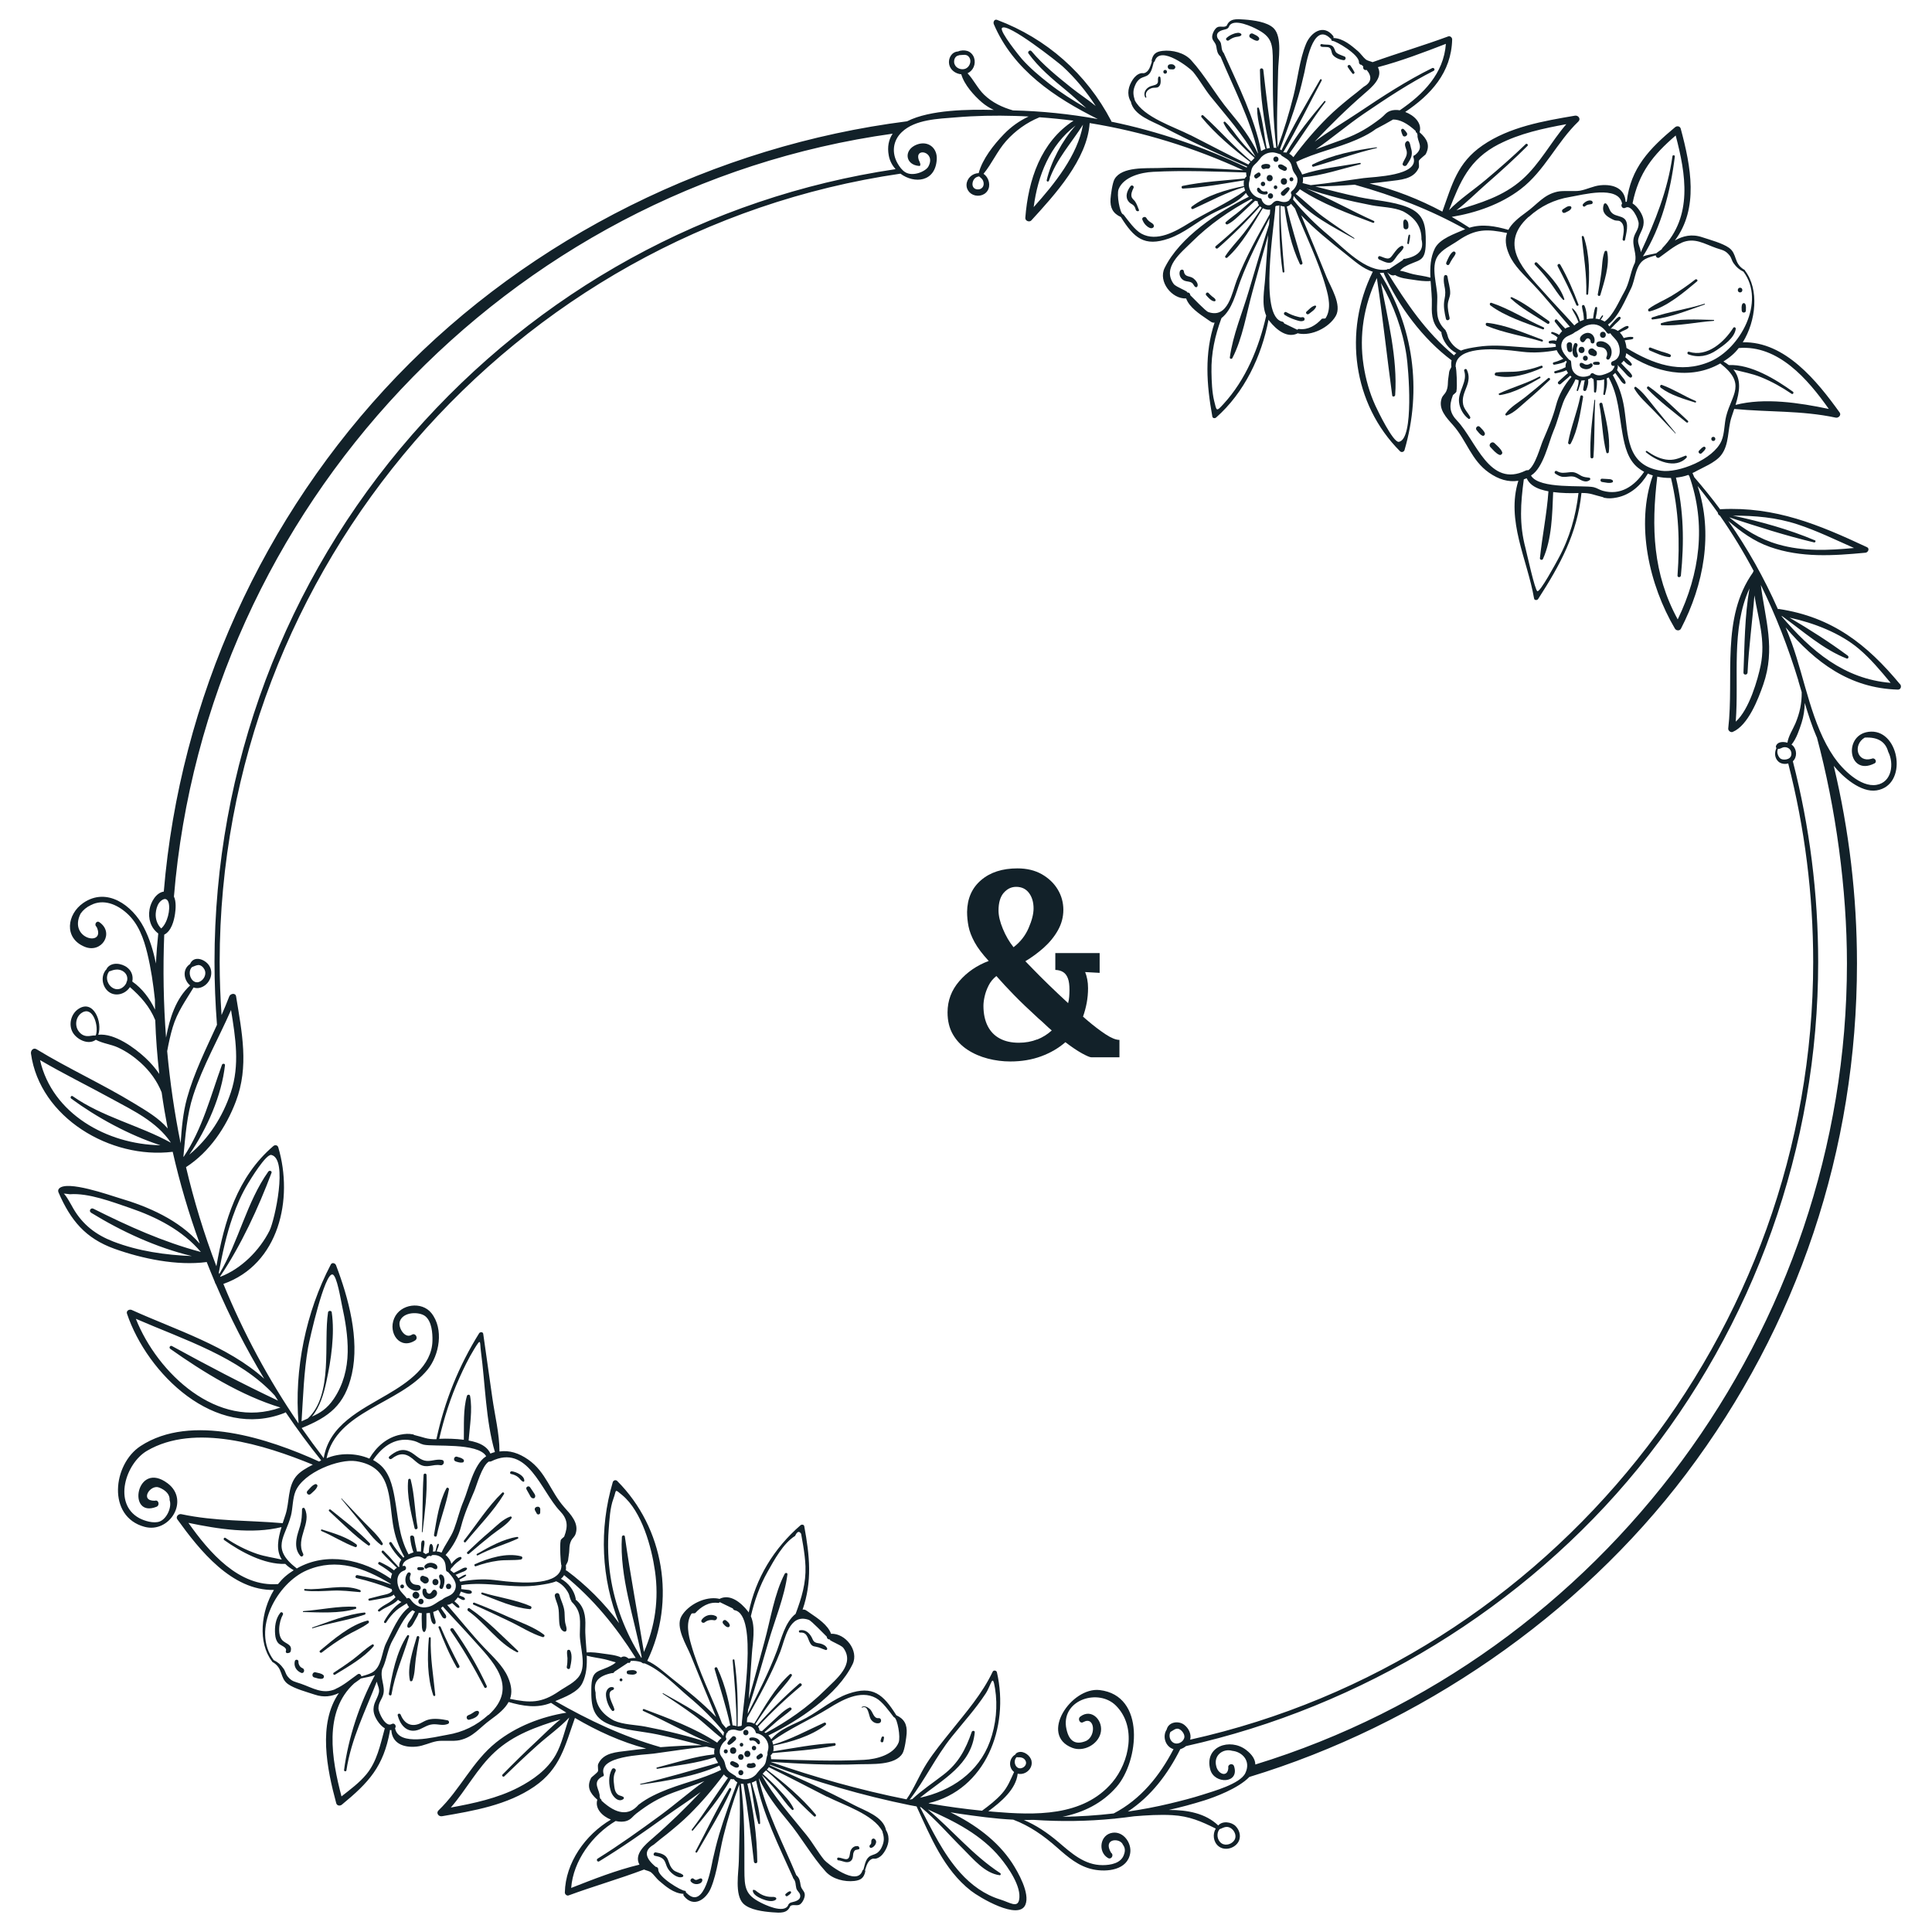 <?xml version="1.0" encoding="UTF-8"?>
<svg id="Layer_1" data-name="Layer 1" xmlns="http://www.w3.org/2000/svg" viewBox="0 0 360 360">
  <defs>
    <style>
      .cls-1 {
        fill: #122129;
        stroke-width: 0px;
      }
    </style>
  </defs>
  <path class="cls-1" d="m196.68,180.73c.59.03,1.07.17,1.45.42.38.25.66.63.86,1.16.2.52.29,1.25.29,2.16,0,.43-.02.84-.05,1.25-.03.41-.1.81-.2,1.2-1.24-1.15-2.46-2.29-3.64-3.44-1.18-1.15-2.16-2.13-2.95-2.95-.79-.82-1.24-1.29-1.38-1.42,1.21-.72,2.36-1.57,3.44-2.53,1.08-.97,1.96-2.05,2.63-3.24s1.01-2.47,1.01-3.81-.35-2.65-1.06-3.81c-.7-1.16-1.7-2.1-2.97-2.83-1.28-.72-2.79-1.08-4.52-1.08-2.82,0-5.08.73-6.78,2.19-1.71,1.46-2.57,3.43-2.61,5.92,0,.88.09,1.79.27,2.7.18.92.56,1.9,1.13,2.95.57,1.05,1.45,2.21,2.63,3.49-2.19.82-4.02,2.07-5.48,3.76-1.46,1.69-2.19,3.63-2.19,5.82,0,1.61.34,2.98,1.01,4.13s1.57,2.09,2.7,2.83c1.13.74,2.39,1.29,3.78,1.65,1.39.36,2.79.54,4.2.54,2.1,0,4.01-.32,5.75-.96,1.74-.64,3.24-1.52,4.52-2.63,1.15.88,2.17,1.57,3.07,2.07.9.49,1.48.74,1.74.74h5.26v-3.24c-.66,0-1.51-.34-2.56-1.03-1.05-.69-2.21-1.57-3.49-2.66-.13-.1-.25-.2-.37-.32-.11-.12-.24-.22-.37-.32.29-.82.52-1.67.69-2.56.16-.88.25-1.8.25-2.75,0-.59-.05-1.14-.15-1.65-.1-.51-.23-.96-.39-1.35l2.7.15v-3.69h-8.26v3.15Zm-9.66-14.35c.64-.75,1.42-1.13,2.33-1.13,1.02,0,1.81.38,2.38,1.13.57.75.86,1.72.86,2.9,0,1.02-.31,2.24-.93,3.66-.62,1.43-1.56,2.61-2.8,3.56-.79-.98-1.45-2.12-1.99-3.42-.54-1.3-.81-2.43-.81-3.42,0-1.44.32-2.54.96-3.29Zm6.24,27.3c-1.03.41-2.17.62-3.42.62-1.38,0-2.56-.26-3.54-.79-.98-.52-1.74-1.3-2.26-2.33s-.79-2.29-.79-3.76c0-.49.07-1.07.22-1.74.15-.67.39-1.35.74-2.04.34-.69.83-1.28,1.45-1.77,1.01,1.15,2.1,2.32,3.27,3.52,1.16,1.2,2.69,2.66,4.59,4.4.43.36.84.73,1.23,1.11s.8.75,1.23,1.11c-.79.72-1.7,1.29-2.73,1.7Z"/>
  <path class="cls-1" d="m75.87,295.49c.42.64,1.42,1.12,2.17.85.56-.2.44-.94-.14-1-.47-.05-.83-.05-1.18-.41-.38-.4-.45-.97-.22-1.46.18-.38-.32-.68-.57-.33-.49.69-.54,1.65-.07,2.36Z"/>
  <path class="cls-1" d="m80.72,296.29c-.25.17-.33.56-.63.65-.36.11-.63-.28-.63-.59,0-.4-.6-.49-.7-.1-.21.8.31,1.67,1.16,1.73.7.05,1.93-.73,1.39-1.54-.12-.19-.39-.29-.59-.15Z"/>
  <path class="cls-1" d="m81.91,295.55c-.17.4.4.77.61.35.31-.63.58-2.11-.24-2.49-.22-.1-.44.02-.46.26-.03.3.16.54.21.83.07.35.03.71-.11,1.04Z"/>
  <path class="cls-1" d="m79.71,294.89c.08-.09.14-.17.16-.28.09-.35-.11-.67-.44-.78-.16-.06-.32-.11-.48-.17-.64-.22-.89.67-.43,1.01.14.11.28.21.42.31.21.16.6.09.77-.1Z"/>
  <path class="cls-1" d="m81.14,295.38c.75,0,.75-1.17,0-1.17s-.75,1.17,0,1.17Z"/>
  <path class="cls-1" d="m78.03,292.59c.28.01.57.02.84-.07.21-.07.22-.37,0-.44-.27-.09-.55-.08-.84-.07-.37.02-.37.55,0,.57Z"/>
  <path class="cls-1" d="m71,287.89c.19.14.41-.13.31-.31-.85-1.51-2.35-2.78-3.55-4.03-1.37-1.44-2.74-2.87-4.1-4.33-.04-.04-.1.02-.06.06,1.26,1.55,2.52,3.09,3.79,4.63,1.11,1.34,2.19,2.95,3.6,3.97Z"/>
  <path class="cls-1" d="m68.6,287.95c.24.17.49-.19.3-.39-2.19-2.31-4.83-4.24-7.29-6.26-.19-.16-.47.1-.28.28,2.36,2.16,4.65,4.52,7.26,6.37Z"/>
  <path class="cls-1" d="m59.91,285.29c2.11.89,4.12,2.21,6.26,2.98.33.12.45-.34.22-.52-1.77-1.35-4.29-2.09-6.4-2.75-.19-.06-.26.22-.08.3Z"/>
  <path class="cls-1" d="m66.25,299.79c.22-.07.17-.38-.05-.39-3.15-.18-6.52.59-9.68.81-.11,0-.11.17,0,.17,3.1.06,6.74.31,9.73-.59Z"/>
  <path class="cls-1" d="m67.97,300.86c.2-.07.18-.41-.05-.39-3.29.34-6.61,1.71-9.72,2.79-.09.03-.05.17.04.14,3.19-1.01,6.58-1.47,9.73-2.54Z"/>
  <path class="cls-1" d="m68.63,302.46c.23-.17.11-.56-.2-.48-3.2.84-6.3,3.5-8.8,5.59-.24.2.1.53.34.34,1.42-1.11,2.89-2.13,4.44-3.06,1.37-.82,2.95-1.44,4.22-2.39Z"/>
  <path class="cls-1" d="m76.86,313.1c.47-1.21.43-2.68.61-3.96.18-1.34.39-2.66.66-3.98.06-.31-.39-.44-.48-.13-.68,2.37-1.81,5.6-1.27,8.08.06.26.4.21.48,0Z"/>
  <path class="cls-1" d="m81.11,315.85c-.36-3.58-.95-6.99-.85-10.61,0-.23-.33-.22-.35,0-.3,3.45-.3,7.34.82,10.66.06.19.4.17.37-.05Z"/>
  <path class="cls-1" d="m82.11,303.16c-.1-.24-.49-.14-.39.11.95,2.55,2.03,5.05,3.38,7.41.18.32.66.04.49-.29-1.24-2.38-2.44-4.76-3.48-7.23Z"/>
  <path class="cls-1" d="m87.52,299.69c-.31-.21-.58.28-.29.49,3.2,2.26,5.55,5.94,9.1,7.69.16.08.34-.12.19-.25-2.88-2.7-5.74-5.71-9.01-7.93Z"/>
  <path class="cls-1" d="m94.98,301.41c-2.17-.99-4.37-1.92-6.6-2.78-.21-.08-.37.28-.16.37,2.28.99,4.53,2.06,6.77,3.13,2,.95,4.01,2.27,6.13,2.92.24.07.47-.27.26-.44-1.82-1.42-4.31-2.26-6.4-3.21Z"/>
  <path class="cls-1" d="m89.79,297.09c2.8,1.04,5.94,2.51,8.95,2.75.28.02.41-.43.15-.54-2.78-1.23-6.08-1.65-9-2.55-.22-.07-.3.26-.09.34Z"/>
  <path class="cls-1" d="m95.33,282.88c.1-.14-.07-.36-.23-.3-1.43.5-2.65,1.81-3.79,2.78-1.46,1.23-2.85,2.53-4.23,3.84-.21.2.1.51.32.32,1.37-1.19,2.77-2.34,4.19-3.48,1.23-.99,2.83-1.86,3.74-3.17Z"/>
  <path class="cls-1" d="m89.03,289.82c2.42-1.3,5.01-1.99,7.47-3.13.19-.09.04-.33-.13-.31-2.58.37-5.27,1.89-7.5,3.17-.17.1-.02.36.15.26Z"/>
  <path class="cls-1" d="m97.12,290c-2.76-.73-6.1.34-8.62,1.46-.22.1-.06.47.16.39,1.35-.49,2.7-.84,4.12-1.03,1.42-.19,2.84-.04,4.25-.22.32-.04.44-.51.08-.6Z"/>
  <path class="cls-1" d="m76.06,275.79c-.3,2.84.56,6.21,1.19,8.96.08.37.63.21.56-.16-.53-2.91-.55-6.03-1.28-8.87-.07-.28-.45-.19-.47.06Z"/>
  <path class="cls-1" d="m78.93,274.85c-.24,3.52-.13,7.07-.32,10.6,0,.09.12.08.13,0,.41-3.5.88-7.07.74-10.6-.01-.36-.53-.36-.56,0Z"/>
  <path class="cls-1" d="m81.38,286.14c.58-2.9,1.76-5.71,2.27-8.6.05-.27-.33-.48-.48-.2-1.35,2.53-1.81,5.86-2.3,8.66-.06.33.44.47.51.14Z"/>
  <path class="cls-1" d="m79.55,292.24c.25-.18.58-.25.89-.16.28.09.44.31.76.32.12,0,.26-.1.28-.21.13-.57-.44-.87-.93-.96-.53-.09-1.05.07-1.4.49-.22.26.07.75.4.52Z"/>
  <path class="cls-1" d="m135.86,333.28c-2.29,3.76-4.18,7.8-6.25,11.68-.1.19.18.36.29.17,2.18-3.81,4.54-7.62,6.34-11.63.11-.25-.23-.47-.38-.22Z"/>
  <path class="cls-1" d="m136.61,326.8c.78,0,.78-1.21,0-1.21s-.78,1.21,0,1.21Z"/>
  <path class="cls-1" d="m137.68,328.95c-.15-.45-.62-.56-1.02-.75-.47-.22-.88.44-.41.71.38.22.76.57,1.22.43.16-.05.27-.22.22-.39Z"/>
  <path class="cls-1" d="m140.27,328.5c-.2.07-.37.12-.59.08-.53-.1-.76.69-.23.82.41.1.77.07,1.15-.09.45-.19.13-.96-.34-.8Z"/>
  <path class="cls-1" d="m139.26,326.23c-.75,0-.75,1.17,0,1.17s.75-1.17,0-1.17Z"/>
  <path class="cls-1" d="m138.17,325.45c.44,0,.44-.69,0-.69s-.44.69,0,.69Z"/>
  <path class="cls-1" d="m139.97,324.34c.27-.07.55-.02.79.15.19.14.28.35.47.49.17.13.37-.05.38-.22.06-.82-1.18-1.14-1.79-.97-.35.1-.21.63.15.55Z"/>
  <path class="cls-1" d="m141.57,326.81c-.15.11-.3.22-.45.33-.39.28-.03.93.38.66.16-.1.31-.21.47-.31.43-.28,0-.98-.4-.68Z"/>
  <path class="cls-1" d="m136.44,323.63c-.31.31-.64.64-.86,1.03-.16.28.16.58.43.43.39-.21.73-.54,1.04-.84.4-.39-.22-1.01-.62-.62Z"/>
  <path class="cls-1" d="m140.5,325.31c-.54,0-.54.83,0,.83s.54-.83,0-.83Z"/>
  <path class="cls-1" d="m93.58,278.14c-2.67,2.58-4.81,5.97-7.11,8.9-.17.21.13.51.3.3,2.36-2.9,5.2-5.74,7.14-8.94.13-.21-.16-.42-.33-.26Z"/>
  <path class="cls-1" d="m56.83,296.4c1.73.19,3.41.06,5.14-.01,1.72-.08,3.35.13,5.06.28.24.02.24-.31.05-.39-3.1-1.26-6.98.09-10.25-.2-.21-.02-.2.3,0,.32Z"/>
  <path class="cls-1" d="m69.61,306.76c.15-.17-.04-.46-.26-.33-1.25.75-2.33,1.84-3.5,2.72-1.19.89-2.41,1.72-3.65,2.52-.24.15-.02.53.22.38,2.39-1.47,5.35-3.11,7.18-5.28Z"/>
  <path class="cls-1" d="m77.05,296.79c-.66.68.56,1.6,1.01.78.35-.63-.49-1.32-1.01-.78Z"/>
  <path class="cls-1" d="m78.44,297.91c-.65,0-.65,1.01,0,1.01s.65-1.01,0-1.01Z"/>
  <path class="cls-1" d="m83.59,296.11c.65,0,.65-1.01,0-1.01s-.65,1.01,0,1.01Z"/>
  <path class="cls-1" d="m74.94,295.25c-.46,0-.46.72,0,.72s.46-.72,0-.72Z"/>
  <path class="cls-1" d="m138.05,326.87c-.68,0-.68,1.05,0,1.05s.68-1.05,0-1.05Z"/>
  <path class="cls-1" d="m135.24,325.96c-.49,0-.49.76,0,.76s.49-.76,0-.76Z"/>
  <path class="cls-1" d="m138.05,329.83c-.62,0-.62.96,0,.96s.62-.96,0-.96Z"/>
  <path class="cls-1" d="m138.98,322.33c-.65,0-.65,1.01,0,1.01s.65-1.01,0-1.01Z"/>
  <path class="cls-1" d="m83.96,303.84c2.34,3.38,4.39,6.91,6.29,10.56.15.3.58.04.44-.26-1.71-3.74-3.82-7.27-6.19-10.62-.23-.33-.77-.02-.54.32Z"/>
  <path class="cls-1" d="m75.87,304.77c-2.02,3.07-2.85,7.25-3.41,10.83-.05.32.44.46.49.14.64-3.85,2.16-7.13,3.28-10.82.07-.22-.24-.33-.36-.15Z"/>
  <path class="cls-1" d="m83.42,320.56c-1.14-.23-2.55-.43-3.67-.11-.52.15-.96.44-1.44.67-1.66.76-2.98.06-3.65-1.61-.13-.33-.65-.21-.55.15.41,1.58,1.51,3.1,3.33,2.8,1.15-.19,2-1.07,3.2-1.16,1.03-.08,1.87.34,2.86-.09.27-.12.2-.59-.08-.64Z"/>
  <path class="cls-1" d="m88.94,318.79c-.31,0-.52.15-.77.33-.29.21-.59.37-.92.49-.51.19-.31.98.23.83.69-.19,1.68-.52,1.78-1.33.02-.17-.16-.33-.32-.32Z"/>
  <path class="cls-1" d="m72.55,271.39c-.31.26.13.67.43.43,1.37-1.06,2.5-1.14,3.86-.04.44.35.84.77,1.33,1.06,1.42.84,2.41-.07,3.9.18.64.11.92-.86.27-.99-1.12-.21-2.14.39-3.21.13-1.08-.26-1.77-1.16-2.74-1.64-1.48-.75-2.66-.12-3.85.87Z"/>
  <path class="cls-1" d="m84.91,272.32c.45.13.83.28,1.3.19.24-.04.32-.39.15-.55-.35-.32-.76-.39-1.2-.52-.56-.16-.8.71-.24.87Z"/>
  <path class="cls-1" d="m95.38,274.15c-.33-.05-.48.44-.14.51.47.09.9.27,1.28.57.34.26.53.65.91.85.12.06.27-.01.27-.16,0-1-1.5-1.64-2.32-1.77Z"/>
  <path class="cls-1" d="m99.44,278.12c-.22-.33-.44-.66-.66-.98-.27-.41-.91-.05-.67.39.19.34.39.69.58,1.03.17.31.25.56.62.63.17.03.33-.04.39-.22.11-.36-.06-.54-.26-.84Z"/>
  <path class="cls-1" d="m99.72,281.49c.1.18.2.36.3.54.18.3.63.16.64-.17,0-.21,0-.42.01-.62,0-.83-1.37-.51-.95.26Z"/>
  <path class="cls-1" d="m105.1,304c.22.1.43-.02.46-.26.06-.53-.18-.95-.26-1.47-.09-.62-.06-1.24-.11-1.86-.09-1.18-.65-2.12-.95-3.24-.15-.56-.97-.32-.86.24.14.69.46,1.31.62,2,.17.71.13,1.45.17,2.18.04.86.04,2.03.92,2.42Z"/>
  <path class="cls-1" d="m106.22,310.77c.21-.93.5-2.35.02-3.21-.12-.22-.51-.19-.56.07-.08.45.04.9.06,1.36.01.54-.03,1.08-.13,1.61-.07.4.53.58.62.17Z"/>
  <path class="cls-1" d="m52.81,305.82c-1.26-.96-.81-3.72-.1-4.95.16-.28-.25-.63-.47-.36-.9,1.09-1.1,2.68-.97,4.06.05.59.19,1.16.59,1.61.42.48,1.7.73,1.4,1.5-.06.16.1.38.27.36.07,0,.14-.02.22-.03.19-.02.36-.12.41-.31.31-1.18-.59-1.3-1.35-1.88Z"/>
  <path class="cls-1" d="m56.36,310.83c-.49-.18-.78-.73-.75-1.23.02-.39-.58-.46-.67-.09-.25.97.28,1.83,1.18,2.2.54.22.79-.67.24-.87Z"/>
  <path class="cls-1" d="m58.83,311.61c-.62-.16-.88.8-.26.96.48.12.99.34,1.49.23.29-.06.41-.49.18-.68-.39-.33-.92-.38-1.4-.5Z"/>
  <path class="cls-1" d="m56.49,289.53c-1.47-2.9,1.66-5.73.28-8.44-.12-.24-.48-.12-.49.13-.02,1.09-.05,2.05-.36,3.11-.24.84-.56,1.65-.68,2.52-.16,1.14-.04,2.2.73,3.08.26.29.68-.08.52-.4Z"/>
  <path class="cls-1" d="m57.88,278.4c.45-.43,1.05-.85,1.26-1.46.08-.22-.17-.46-.39-.39-.61.21-1.02.81-1.46,1.25-.37.38.2.96.59.59Z"/>
  <path class="cls-1" d="m114.22,314.88c.24-.07.25-.43,0-.49-.77-.21-1.29.56-1.31,1.26-.03.98.46,2.37,1.12,3.09.19.21.51-.01.45-.26-.19-.87-1.75-3.17-.26-3.59Z"/>
  <path class="cls-1" d="m115.72,312.75c-.35,0-.35.54,0,.54s.35-.54,0-.54Z"/>
  <path class="cls-1" d="m130.74,301.85c-.25.38.28.7.58.45.51-.41,1.11-.51,1.74-.39.44.08.79-.54.33-.78-.93-.48-2.08-.14-2.66.72Z"/>
  <path class="cls-1" d="m135.34,301.98c-.39-.36-.93.19-.58.58.25.27.45.56.83.64.24.05.44-.15.39-.39-.08-.38-.36-.58-.64-.83Z"/>
  <path class="cls-1" d="m152.91,306.27c-.35-.1-.69-.07-1.01-.25-.42-.24-.42-.49-.64-.91-.47-.87-1.2-1.52-2.24-1.33-.24.04-.19.45.06.43,1.63-.15,1.35,1.61,2.2,2.36.23.2.47.22.76.27.69.12,1.18.43,1.82.61.2.06.34-.16.26-.33-.24-.48-.69-.7-1.2-.85Z"/>
  <path class="cls-1" d="m162.24,320.33c.35.55.96.91,1.61.74.49-.13.41-.98-.12-.92-.97.12-1.07-1.2-1.66-1.71-.41-.36-.97-.64-1.49-.37-.08.04,0,.15.07.11,1.18-.53,1.21,1.53,1.59,2.14Z"/>
  <path class="cls-1" d="m164.59,324.47c.06-.23.11-.46.13-.69.03-.28-.36-.27-.44-.06-.08.2-.14.4-.19.61-.08.33.42.47.51.14Z"/>
  <path class="cls-1" d="m156.24,346.64c.74.08,1.62.69,2.32.1.23-.19.3-.44.36-.72.06-.27.03-.57.13-.82.26-.64.47-.46.95-.61.13-.04.18-.18.12-.3-.02-.05-.04-.09-.07-.14-.05-.11-.17-.15-.28-.16-.67-.05-1.16.42-1.33,1.05-.15.56-.05,1.53-.97,1.37-.42-.07-.8-.25-1.23-.28-.34-.03-.33.49,0,.53Z"/>
  <path class="cls-1" d="m162.39,344.32c.63-.2,1.27-1.2.54-1.68-.21-.14-.45.01-.53.21-.12.31.07.66-.25.9-.26.19-.12.68.24.56Z"/>
  <path class="cls-1" d="m140.4,352.13c-.07,0-.11.06-.12.12-.05.77,1.12,1.34,1.72,1.59.7.29,1.95.67,2.58.12.12-.1.09-.32-.05-.39-.3-.15-.5-.11-.83-.11-.51,0-1-.11-1.47-.29-.39-.16-.74-.37-1.08-.62-.31-.23-.4-.38-.75-.41Z"/>
  <path class="cls-1" d="m146.72,353.3c.26-.18.51-.32.67-.59.09-.16-.06-.34-.23-.3-.31.08-.51.28-.75.48-.23.19.07.58.32.41Z"/>
  <path class="cls-1" d="m125.42,348.38c-.56-.53-.69-1.16-.96-1.85-.37-.96-1.32-1.21-2.26-1.36-.41-.07-.59.55-.17.63.86.16,1.63.37,1.95,1.27.18.5.31.92.63,1.35.51.69,1.65,1.64,2.56,1.32.19-.07.21-.3.05-.41-.56-.42-1.26-.43-1.81-.94Z"/>
  <path class="cls-1" d="m130.51,350.02c-.45.09-.78.52-1.22.09-.34-.34-.85.18-.53.53.32.34.76.49,1.22.43.41-.05.9-.29.89-.77,0-.2-.18-.32-.37-.28Z"/>
  <path class="cls-1" d="m116.13,334.81c-.51-.27-.92-.17-1.32-.78-.24-.35-.31-.87-.36-1.27-.12-.91-.22-1.86.24-2.69.24-.44-.42-.82-.67-.39-.69,1.2-.61,2.96-.14,4.25.32.87,1.38,2.02,2.3,1.28.12-.1.08-.32-.05-.39Z"/>
  <path class="cls-1" d="m117.03,311.28c-.33.05-.33.62,0,.68.48.08,1.15.2,1.54-.14.11-.1.11-.31,0-.4-.39-.33-1.06-.21-1.54-.14Z"/>
  <path class="cls-1" d="m354.05,127.51c-6.16-7.44-12.63-12.52-22.54-14.03-.08-.01-.16,0-.23.01-2.55-5.78-5.64-11.27-9.25-16.43,2.36,2.03,4.75,3.79,7.79,4.86,5.8,2.04,11.76,1.64,17.79,1.07.48-.05.82-.77.28-1.03-9.02-4.22-17.09-7.59-27.22-7.08-.05,0-.1.02-.14.04-1.52-2.06-3.14-4.04-4.82-5.99-.11-.26-.23-.52-.34-.79.13-.06.26-.11.39-.18,1.49-.84,3.83-1.72,4.94-3.14,1.55-1.98,1.19-4.78,1.93-7.06.17-.53.35-1.05.52-1.56,6.38.62,12.52.26,18.91,1.62.5.11,1.09-.46.73-.96-4.18-5.81-10.16-13.27-18.05-13.08,2.46-3.95,3.1-9.83.42-13.35,0-.05-.03-.1-.1-.14-2.08-1.19-1.29-2.97-2.89-4.12-1.23-.87-3.53-1.48-4.97-1.96-1.98-.67-3.59-.25-5.11.59,4.48-5.96,2.99-13.77,1.09-20.82-.13-.49-.7-.57-1.05-.28-4.75,3.96-8.3,7.6-9.01,13.89-.07,0-.14,0-.21.02-.13-2.43-2.18-3.34-4.71-3.09-1.31.13-2.5.78-3.79,1.01-1.02.18-3.08-.07-4.2.18-2.6.58-3.67,2.29-5.85,3.86-1.47,1.06-2.66,2.06-3.3,3.26-2.45-.7-4.84-1.15-7.25-.4-1.08-.71-2.18-1.38-3.3-2.02,4.55-.75,9.16-2.36,12.83-5.16,4.5-3.43,6.74-8.75,10.77-12.61.51-.49-.03-1.19-.63-1.09-5.89,1-12.21,2.08-17.24,5.55-4.71,3.25-5.67,7.3-7.48,12.33-4.29-2.29-8.83-4.08-13.56-5.24,1.22-.12,2.43-.26,3.65-.42,2.04-.27,4.51-.32,5.49-2.45.19-.4-.07-1.19.08-1.42.19-.31,1.18-1.06,1.23-1.15.9-1.68.27-2.87-1.1-4.08-.02-.01-.03-.02-.05-.03.01-.03.03-.05.04-.08.44-1.64-1.02-3.07-2.7-3.7,4.72-3.17,8.61-7.32,8.75-13.52,0-.35-.38-.69-.73-.56-4.66,1.72-9.43,3.13-14.1,4.8-.43-.19-.87-.21-1.29-.53-.39-.3-1-1.15-1.4-1.49-1.2-1.02-2.77-2.43-4.61-2.48.05-.12.04-.27-.06-.4-1.8-2.28-4.16-.65-5.05,1.52-1.19,2.9-1.54,6.52-2.31,9.59-.82,3.3-1.79,6.48-2.96,9.66-.27-4.76,0-9.51.08-14.27.03-2.01.83-6.27-.83-7.92-1.2-1.18-3.75-1.49-5.44-1.62-1.46-.11-2.76-.23-3.3,1.14,0,0-.01,0-.02,0-.4.43-1.27-.02-1.8.33-.48.32-.88,1.17-.9,1.73,0,.26.06.47.19.68.26.42.51.65.59,1.18.12.74.18,1.3.77,1.83,0,0,.01,0,.01,0,2.46,5.92,5.56,11.73,6.99,18-.01.01-.02.03-.04.04-1.37-2.93-3.31-5.45-5.38-7.93-2.49-2.99-4.47-6.6-7.06-9.44-1.27-1.39-3.51-1.93-5.32-1.72-1.18.14-1.78.55-2.03,1.77-.02.1,0,.17.05.23-.27.79-.53,1.89-1.42,2.14-.17.05-.41-.02-.59.02-.65.13-1.19.64-1.54,1.17-.83,1.24-1.17,2.67-.44,4.02.02.03.04.05.06.08.52,2.62,3.98,3.65,6.08,4.77,5.11,2.7,10.3,5.06,15.59,7.35-.03.06-.05.12-.07.19-8.05-3.86-16.52-6.76-25.22-8.55,0-.06-.02-.12-.05-.18-4.58-8.75-12.01-15.31-21.25-18.79-.5-.19-.77.41-.61.79,3.63,8.54,11.36,13.69,19.38,17.69-5.2-.94-10.48-1.49-15.8-1.61-2-.57-3.87-1.46-5.38-2.92-1.2-1.16-1.96-2.8-3.09-4,1.06-.48,1.59-1.73,1.22-2.87-.2-.6-.66-1.1-1.27-1.29-.48-.15-1.22-.15-1.71.1,0,0-.02,0-.03,0-1.18.07-1.85,1.28-1.64,2.38.2,1.07,1.21,1.78,2.26,1.87.54,1.93,2.37,3.96,3.82,5.21.7.6,1.45,1.07,2.24,1.43-4.58-.11-11.84-.07-16.16,2.12-35.62,4.52-70.09,21.49-95.07,47.51-25.02,26.06-40.42,60.14-43.43,96.02-1.46.22-2.42,1.98-2.65,3.29-.31,1.74.21,3.47,1.62,4.52-.2,1.86-.34,3.72-.44,5.59-.48-2.38-1.18-4.67-2.26-6.74-2.13-4.1-6.87-7.56-11.26-4.55-3.04,2.08-3.7,6.57.26,8.18,3.16,1.29,5.6-2.62,2.72-4.59-.54-.37-1.03.5-.51.87,1.81,3.82-5.38,2.3-2.98-2.47.48-.68,1.11-1.2,1.89-1.57,2.36-1.23,4.9-.15,6.74,1.52,2.16,1.94,3.13,4.71,3.8,7.45.69,2.85,1.11,5.74,1.42,8.64,0,.62.01,1.24.02,1.86-.98-2.06-2.38-3.94-4.24-5.24.2-.94-.08-1.94-.93-2.6-1.05-.83-2.96-1.1-3.8.14-.03.05-.03.1-.04.15-.03.01-.05.03-.08.06-.94,1.07-.86,2.7.05,3.78,1.09,1.28,2.95,1.09,4.04-.08.12-.13.22-.27.32-.41,2.01,1.75,3.69,3.63,4.72,6.16.11,3.34.37,6.68.75,10.02-.74-1.09-1.62-2.09-2.58-2.99-2.02-1.88-5.77-4.64-8.79-4.31.83-2.35-.89-6.68-3.7-4.81-1.38.92-1.88,2.9-1.07,4.35.76,1.35,2.92,2.44,4.32,1.39,1.29.71,2.83.83,4.19,1.47,1.51.71,2.91,1.68,4.15,2.8,1.73,1.57,3.08,3.42,3.92,5.53.32,2.25.7,4.49,1.13,6.73-1.65-1.93-3.89-3.24-6.28-4.69-5.92-3.6-12.24-6.47-18.16-10.07-.59-.36-1.12.23-1.04.8,1.64,11.94,14.82,19.74,26.41,18.31,1.32,5.79,3,11.51,5.04,17.11-3.86-4.41-9.56-6.9-15.13-8.53-1.54-.45-9.65-3.36-11.09-1.72-.19.22-.2.46-.09.72,2.25,5.19,5,8.54,10.42,10.49,5.14,1.84,11.65,3.21,17.19,2.47.49,1.24.99,2.48,1.51,3.71.02.15.08.29.18.4,2.61,6.1,5.63,12.01,9.02,17.63-6.81-6.12-16.55-9.12-24.68-12.81-.44-.2-1.07.14-.89.68,3.76,11.19,16.41,23.63,29.4,18.49.07-.03.12-.07.17-.11,2.1,3.1,4.31,6.1,6.62,8.97-.13.07-.25.14-.39.21-9.35-4.25-23.8-9.07-33.27-2.88-5.18,3.38-6.28,13.16.75,15.05,4.69,1.26,8.46-4.97,4.31-8.1-5.88-4.43-7.66,6.57-2.1,4.37.69-.27.41-1.39-.31-1.13-2.9.04-.82-3.13.82-2.46,1.22.48,2.02,1.31,1.95,2.34.45,1.28-.5,3.46-1.84,3.98-1.11.43-2.86-.1-3.84-.63-4.93-2.72-2.51-10.2,1.45-12.53,8.89-5.22,21.9-1.12,30.91,2.58-1.19.6-2.42,1.3-3.15,2.22-1.55,1.98-1.19,4.78-1.93,7.06-.18.55-.36,1.09-.54,1.62-6.38-.56-12.53-.32-18.89-1.68-.5-.11-1.09.46-.74.96,4.15,5.76,10.17,13.32,18.01,13.16-2.42,3.95-3.04,9.78-.38,13.28,0,.05.03.1.1.14,2.08,1.19,1.29,2.97,2.89,4.12,1.23.87,3.53,1.48,4.97,1.96,1.73.59,3.17.34,4.52-.29-3.96,5.71-2.22,14.16-.5,20.52.13.49.69.57,1.05.28,5.01-4.12,7.76-7.09,8.95-13.7.01-.07,0-.13,0-.19.09,0,.18,0,.27-.02.13,2.43,2.18,3.34,4.71,3.09,1.31-.13,2.5-.78,3.79-1.01,1.02-.18,3.08.07,4.2-.18,2.6-.58,3.67-2.29,5.85-3.86,1.47-1.06,2.66-2.06,3.3-3.26,2.67.77,5.28,1.22,7.91.16.94.63,1.9,1.24,2.86,1.83-4.68.76-9.36,2.56-13.08,5.53-4.42,3.53-6.71,8.81-10.75,12.68-.51.49.03,1.19.63,1.09,5.89-1,12.21-2.08,17.24-5.54,4.85-3.34,5.71-7.62,7.55-12.78,4.18,2.45,8.58,4.47,13.28,5.71-1.14.12-2.29.24-3.44.4-2.04.27-4.51.32-5.49,2.45-.19.4.07,1.19-.08,1.42-.19.31-1.18,1.06-1.23,1.15-.9,1.68-.27,2.87,1.1,4.08.02.01.03.02.05.03-.01.03-.03.05-.04.08-.42,1.59.93,2.98,2.55,3.63-4.76,2.81-8.46,8.01-8.58,13.58,0,.34.37.67.71.54,4.64-1.71,9.43-3.07,14.05-4.82.44.21.91.23,1.35.56.39.3,1,1.15,1.4,1.49,1.2,1.02,2.77,2.43,4.61,2.48-.05.12-.04.27.06.4,1.8,2.28,4.16.65,5.05-1.52,1.19-2.9,1.54-6.52,2.31-9.59.82-3.3,1.79-6.48,2.96-9.66.27,4.76,0,9.51-.08,14.27-.03,2.01-.83,6.27.83,7.92,1.2,1.18,3.75,1.49,5.44,1.62,1.46.11,2.76.23,3.3-1.14,0,0,.01,0,.02,0,.4-.43,1.27.02,1.8-.33.48-.32.88-1.17.9-1.73,0-.26-.06-.47-.19-.68-.26-.42-.51-.65-.59-1.18-.12-.74-.18-1.3-.77-1.83,0,0-.01,0-.02,0-2.46-5.92-5.56-11.73-6.99-18,.01-.01.02-.03.04-.04,1.37,2.93,3.31,5.45,5.38,7.93,2.49,2.99,4.47,6.6,7.06,9.44,1.27,1.39,3.51,1.93,5.32,1.72,1.18-.14,1.78-.55,2.03-1.77.02-.1,0-.17-.05-.23.27-.79.53-1.89,1.42-2.14.17-.05.41.02.59-.02.65-.13,1.19-.64,1.54-1.17.83-1.24,1.17-2.67.44-4.02-.02-.03-.04-.05-.06-.08-.52-2.62-3.98-3.65-6.08-4.77-5.11-2.7-10.3-5.06-15.59-7.35.02-.03.03-.07.04-.11,8.48,3.19,17.25,5.76,26.16,7.56.04.02.08.02.12.02.34.07.68.13,1.03.19,2.61,5.66,5.07,11.77,10.13,15.72,1.59,1.25,8.87,5.57,10.14,2.62.92-2.13-1.4-6.16-2.46-7.79-2.73-4.16-6.97-7.25-11.5-9.45.55.08,1.1.18,1.65.26,3.12.45,6.58.94,10.06,1.11,3.04,1.15,5.62,2.94,8.16,5.19,2.03,1.79,4,3.51,6.72,4.08,2.56.53,6.43.15,6.91-3.06.28-1.81-1.2-4.03-3.24-3.78-2.42.3-2.84,3.57-.91,4.71.64.38,1.17-.57.58-.98-1.63-2.74,1.73-2.81,2.21-1.49.39.51.46,1.1.22,1.76-.5,1.72-2.55,2.04-3.99,2.04-3.41.02-5.88-2.28-8.3-4.34-2.04-1.72-4.1-3.1-6.39-4.07.62,0,1.24,0,1.85-.02,4.99.34,10,.27,14.96-.22.08.01.17,0,.26-.03,1.16-.12,2.32-.26,3.48-.42,2.37-.19,4.75-.35,7.13-.21,3.14.18,5.36,1.15,8.08,2.5-.62,1.03-.47,2.46.48,3.26,1.06.89,2.73.53,3.55-.51.77-.98.53-2.31-.3-3.18-.78-.82-2.47-1.07-3.27-.15-2.37-2.28-5.76-2.9-9.21-2.89,2.24-.5,4.46-1.1,6.66-1.79,1.8-.57,6.25-2.19,8.35-4.36,31.67-9.63,61.34-29.92,81.39-56.47,20.82-27.58,31.83-60.47,31.83-95.12,0-12.46-1.46-24.81-4.33-36.82,1.71,2.09,5.07,5.04,7.98,4.58,5.86-.93,4.34-11.08-1.01-10.95-5.32.13-4.4,8.47.62,5.92.58-.29.07-1.17-.51-.87-2.75.83-3.57-2.61-1.3-3.94,2.41-.13,3.86.75,4.37,2.64,1.12,2.17.71,5.69-2.18,6.17-2.99.5-6.37-2.92-7.92-5.17-4.19-6.09-5.39-14.4-7.88-21.27-.35-.98-.75-1.95-1.13-2.91,5.53,6.51,11.89,11.34,20.91,11.6.56.02.73-.64.42-1.01Zm-15.86-26.82c-4.77-2.02-10.14-3.52-15.28-4.61,4.09,0,8.05.32,12.04,1.63,3.6,1.18,7.04,2.86,10.52,4.4-4.73.45-9.46.67-14.1-.66-3.58-1.02-6.36-2.82-9.15-5.05,5.18,1.7,10.54,3.42,15.81,4.67.22.05.39-.29.16-.39ZM191.63,9.95c1.94,2.68,4.5,4.81,7.04,6.9,1.21.99,2.45,2.17,3.73,3.29-2.41-1.39-4.76-2.88-6.97-4.61-1.77-1.38-3.52-2.86-5.02-4.54-.3-.34-4.22-5.16-3.71-5.77.96-1.15,10.62,6.52,11.28,7.13,2.4,2.2,4.44,4.69,6.19,7.4-1.46-1.2-3.12-2.27-4.43-3.32-2.66-2.13-5.35-4.29-7.54-6.9-.26-.31-.8.1-.56.43Zm-13.77,2.01c-.22-.66.03-1.52.78-1.64.04,0,.06-.02.09-.04.71,0,1.45-.32,1.92.48.43.73-.02,1.76-.77,2.05-.74.28-1.75-.08-2.01-.86ZM23.67,182.8c-.08.1-.12.22-.12.34-.08.17-.18.34-.32.5-1.75,1.97-4.27-.72-2.91-2.62,0,0,0-.01,0-.02.02,0,.04,0,.07,0,.82-.32,1.61-.53,2.44-.08.75.42,1.02,1.16.84,1.87Zm-5.82,10.12s-.04,0-.06.01c-.01,0-.02.02-.03.02-.52-.05-1,.15-1.54.11-.68-.04-1.2-.39-1.59-.94-.77-1.08-.49-2.75.69-3.45,2.05-1.21,3.13,2.62,2.53,4.24Zm209.37,147.93c.42-.12.79-.39,1.25-.43.41-.03.79.12,1.09.39.53.47.85,1.28.52,1.95-.42.83-1.63,1.26-2.44.73-.85-.56-1.03-1.85-.41-2.63Zm98.77-231.21c-.9,5.13-.91,10.59-1.12,15.69-.02.49.74.49.76,0,.23-4.79.91-9.6,1.28-14.39.69,4.32,2.13,8.36,1.16,13.07-.51,2.49-2.1,8.19-4.64,10.46.63-8.22-.92-17.25,2.56-24.83Zm-13.37,5.78c-4.64-8.5-4.95-17.13-3.81-26.61.83.19,1.69.26,2.55.25,1.46,6.11,1.68,11.92,1.22,18.18-.03.41.59.4.63,0,.63-6.26.53-12.13-.92-18.24.8-.08,1.59-.24,2.31-.51.06.07.11.13.17.2,3.2,9,1.98,18.22-2.15,26.72Zm9.04-37.92c-.38,1.46-.3,3.28-.88,4.63-1.5,3.5-8.09,6.07-11.28,5.58-6.57-1.01-6.06-6.66-6.86-11.74-.36-2.25-1.01-4.11-2.12-6.08.17-.12.32-.26.45-.41.24.34.49.67.73,1.01.27.37.52.89.97,1.04.11.04.24-.07.24-.18-.02-.48-.45-.88-.73-1.25-.29-.38-.58-.77-.87-1.15.08-.19.14-.4.16-.65,0-.1-.03-.17-.09-.23.02,0,.04-.02.06-.03.36.38.72.76,1.08,1.14.36.38.72.89,1.17,1.14.27.15.52-.14.4-.4-.22-.47-.72-.86-1.07-1.24-.31-.33-.62-.66-.93-.99.18-.14.34-.3.46-.49.36.39.75.76,1.21.94.2.08.39-.19.28-.36-.29-.46-.76-.83-1.18-1.21.08-.24.13-.5.17-.76,5.23,3.62,11.95,5.1,17.52,1.91,4.93,3.81,2.15,5.77,1.11,9.78Zm-64.34-24.77c2.38,4.19,4.03,8.7,4.76,13.49.36,2.34,1.48,15.65-1.43,16.11-1.05.17-3.95-5.83-4.36-6.73-1.1-2.4-1.81-4.95-2.21-7.55-.86-5.61.06-11.13,2.48-16.24,1.09,7.29,1.87,14.59,2.86,21.88.04.33.52.22.55-.07.47-6.86-1.38-14.09-2.65-20.89Zm-27.71,14.04c1.94-3.71,2.65-8.41,3.77-12.43.98-3.51,1.92-7.03,2.93-10.54-.19,2.66-.38,5.33-.56,7.99-.14,2.15-.73,4.93.19,7.03-1.35,5.95-3.8,11.94-7.96,16.46-1.34,1.46-1.27,1.36-1.73-.54-.41-1.68-.48-3.67-.51-5.42-.07-3.52.65-6.75,1.86-10.04,2.02-1.6,2.67-4.64,3.52-6.91,1.53-4.08,3.5-7.88,5.44-11.75-.03.4-.06.81-.09,1.21-1.31,4.08-2.55,8.19-3.75,12.3-1.18,4.04-3.01,8.31-3.56,12.49-.03.25.35.33.46.13Zm-10.89-13.83c-2.27-3.08,1.35-5.85,3.36-7.85,3.27-3.25,7.05-5.87,11.1-8.03.08.05.16.1.24.14-.77.66-1.51,1.34-2.28,2-.87.76-1.86,1.39-2.71,2.17-.24.22.07.55.33.42.98-.48,1.83-1.35,2.63-2.08.83-.76,1.64-1.55,2.48-2.31.16.05.32.09.48.12,0,.27.09.51.25.72-2.52,2.71-5.22,5.26-8.06,7.62-.27.23.12.63.39.39,2.78-2.43,5.41-5.04,7.86-7.8.09.09.2.17.32.24-1.07,1.64-2.19,3.25-3.39,4.8-1.1,1.42-2.43,2.72-3.4,4.23-.15.23.18.45.37.28,2.7-2.43,4.74-6.11,6.62-9.2.43.22.93.32,1.37.26-.02.27-.04.55-.06.82-2.24,4.03-4.46,7.98-6.16,12.32-.88,2.24-1.6,7.23-5.3,5.95-.54-.19-2.82-2.63-3.37-3.14,0-.29-.23-.57-.65-.5.61-.11-1.98-.99-2.42-1.58Zm18.94-14.5c.11-.08.24-.12.41-.1.11-.05.23-.07.34-.06-.08,4.12,0,8.3.59,12.38.03.19.35.14.33-.04-.36-4.1-.72-8.16-.73-12.28.05.02.1.02.15.05.22.03.41.08.6.11.45,3.62,1.28,7.4,2.85,10.68.13.28.58.08.49-.21-1.01-3.52-2.13-6.92-2.92-10.5.05-.01.1-.02.16-.04.27-.1.47-.26.63-.46.25.3.5.6.75.89,1.88,4.83,4.36,9.73,5.76,14.7.49,1.73,1.04,4-.06,5.72-.1.16-.59,0-.74.16-1.05,1.15-2.51,2.09-4.21,1.86-.15-.02-.25.05-.32.15-.82-.4-1.64-.8-2.46-1.19-.02-.14-.18-.3-.32-.32-4.47-.86-1.43-18.21-1.31-21.49Zm3.27-1.25c.06-.22.1-.44.13-.67,2.69,3.47,7.53,5.86,11.22,7.95.07.04.14-.07.07-.11-2-1.29-3.97-2.62-5.89-4.03-1.77-1.3-3.31-2.89-5.05-4.21.31-.24.58-.53.8-.86,4.11,2.71,9.06,4.54,13.64,6.26.2.07.34-.26.15-.35-4.22-1.9-8.35-4.25-12.63-6.05,4,1.35,8.13,2.34,12.28,3.14,1.8.34,4.11.35,5.8,1.12,2.33,1.24,3.46,2.98,3.42,5.21.52,1.92-.51,3.14-3.07,3.64-.18-.07-.37.08-.42.24l-2.57,1.7c-.14-.1-.28-.05-.37.06-3.87.62-8.15-4.1-10.87-6.38-2.42-2.02-4.63-4.18-6.61-6.64Zm19,14.05c.95.61,2.24.71,3.34.88,1.07.16,2.21.35,3.3.24.1,1.55.29,3.09.23,4.53-.08,1.97.2,3.76,1.8,5.02,0,.06-.03.11-.01.18.28,1.53,1.38,2.97,2.77,3.71-.16.12-.3.26-.42.42-5.28-4.34-8.86-9.75-12.45-15.49.63.6,1.07.68,1.45.52Zm11.45,21.67c.21-.91-.02-4.46-.09-4.24.04-.14,0-.26-.06-.36,0-.99.47-1.69,1.25-2.18.01,0,.03-.02.04-.03,2.8-1.72,9.33-.77,11.16-.55,2.14.26,4.29.09,6.39-.3.25.61.71,1.14,1.24,1.61-.15.04-.3.12-.46.2-.43.19-.88.34-1.33.46-.29.08-.16.48.12.44.46-.08.92-.18,1.37-.32.27-.09.6-.16.72-.42.07.06.15.11.23.17-.21.32-.28.67-.23,1.03-.21.1-.42.21-.63.3-.43.18-.88.32-1.34.44-.27.07-.15.46.11.41.64-.13,1.39-.29,2.02-.58.08.18.18.36.29.53-.29.2-.54.46-.8.69-.33.3-.67.61-1,.91-.29.27.14.69.43.43.32-.28.64-.55.96-.83.27-.23.56-.46.81-.72.08.08.16.15.25.22-1.35,1.5-2.4,3.42-2.89,5.33-.59,2.28-1.52,4.38-2.45,6.56-.48,1.13-1.41,4.68-2.72,5.51-.14-.03-.29-.02-.45.05-6.81,3.36-9.27-5.58-12.8-9.27-1.39-1.45-1.56-2.73-.8-4.73.06-.16.62-.46.68-.76Zm29.25-4.73c.08,0,.15-.02.23-.03,0,.02-.02.03-.02.06-.02.15-.07.28-.13.4-.09.05-.14.13-.14.23-.17.22-.39.38-.64.51-.09.01-.17.06-.24.12-.18.08-.36.15-.55.22-.8.3-1.47.41-2.21-.09-.28-.19-.57.04-.63.31-.85.4-1.9.45-2.67-.17-.82-.65-.79-1.41-.88-2.34-.02-.19-.18-.33-.35-.35-.88-.95-1.9-2.09-1.29-3.42.52-1.14,1.58-1.04,2.38-1.75.89-.4,1.55-1.11,2.55-1.35,1.46-.35,2.56.26,3.37,1.45.17.24.46.25.64.1.44.69,1.14,1.12,1.48,1.93.51,1.21.44,2.82-1.02,3.3-.46.16-.4.87.12.88Zm-16.69,21.14c.18-.06.36-.13.53-.2.48,1.05,1.44,1.68,2.61,2.07.44.15.93.26,1.45.36-.3,4.21-1.15,8.29-1.59,12.47-.03.29.44.42.56.15,1.68-3.72,1.74-8.39,1.91-12.48,1.57.21,3.3.24,4.72.18-.52,4.34-1.64,8.34-3.75,12.21-.47.87-3.37,6.24-3.91,6.08-.46-.14-1.97-7.07-2.21-8-1.2-4.53-.92-8.34-.32-12.83Zm1.36-.69s.02-.04.03-.06c2.25-1.39,3.26-6.2,4.13-8.24.76-1.76,1.14-3.54,1.8-5.3.58-1.55,1.66-2.84,2.32-4.36.19.08.37.13.57.17,0,.27-.01.54-.07.82-.08.35-.17.7-.28,1.04-.05.16.2.23.25.07.23-.62.42-1.25.63-1.87.21,0,.42-.01.63-.05-.16.52-.19,1.13-.3,1.64-.08.38.44.52.58.16.22-.58.46-1.32.32-1.96.21-.08.42-.19.61-.31.13.11.27.21.41.28.01.2.04.4.05.59.03.57.03,1.14.04,1.71,0,.21.35.28.39.05.11-.59.16-1.16.15-1.76,0-.13,0-.26,0-.4.44.06.9-.01,1.35-.16,0,.26,0,.53,0,.79,0,.65-.04,1.27-.15,1.91-.04.21.27.3.32.09.24-.89.5-2.01.3-2.97.03-.01.06-.02.08-.04.1-.05.19-.09.29-.14,1.86,3.48,1.9,6.76,2.6,10.6.41,2.25.99,4.73,2.88,6.24.35.28.73.53,1.13.75-1.82,2.68-4.41,4.45-7.71,3.53-.62-.17-1.06-.52-1.7-.67-1.85-.43-10.12.43-11.66-2.15Zm55.46-12.43c-5.52-1.16-11.98-2.14-17.37-.75.76-2.45,1.14-4.73-.4-6.6,1.71.45,3.44.74,5.12,1.42,2.03.82,3.92,1.88,5.73,3.11.25.17.48-.23.24-.4-3.17-2.28-7.85-5.16-11.94-4.95-.29-.23-.63-.46-1-.67.53-.34,1.06-.71,1.57-1.15.46-.39.89-.85,1.28-1.36,7.36-.61,12.86,5.8,16.78,11.35Zm-27.43-30.97c2.43-1.06,4.26.23,6.46.99,1.14.4,1.66.38,2.44,1.32.46.56.41.97.81,1.52.53.74,1.01,1.16,1.83,1.57,4.19,5.61-.62,14.35-6.22,16.74-5.56,2.37-10.72.42-15.58-2.53-.04-.48-.15-.96-.33-1.41.12-.02.25-.06.37-.08.36-.06.75-.05,1.09-.17.17-.06.22-.36,0-.39-.51-.08-1.1.05-1.65.2-.19-.39-.44-.74-.72-1.02.16-.09.31-.18.47-.26.36-.19.86-.31,1.12-.63.1-.13.04-.33-.14-.34-.42,0-.8.3-1.15.5-.23.13-.45.28-.67.42-.33-.23-.69-.38-1.1-.42-.1,0-.19.02-.26.08,0,0,0-.02,0-.02.29-.32.59-.63.89-.93.32-.32.72-.61.96-.99.13-.21-.13-.45-.33-.33-.39.22-.7.62-1,.95-.25.27-.5.55-.74.83-.08-.13-.16-.25-.25-.36,1.98-1.42,3.29-4.76,4.27-6.68.87-1.72.78-4.52,2.67-5.52.63-.34,1.3-.49,1.95-.69.03.33.36.62.7.38,1.32-.93,2.63-2.07,4.12-2.72Zm-1.09-19.98c1.9,7.21,3.22,15.05-2.47,20.96-.07.07-.09.14-.1.21-.31.23-.63.46-.94.68-.03.02-.05.05-.07.08-.85.21-1.76.31-2.53.6,3.45-5.43,5.19-12.34,5.95-18.63.03-.25-.41-.31-.44-.06-.91,6.43-3.21,12.12-5.91,17.92-.01-.82-.66-1.65-.46-2.48.32-1.31,1.17-2.02.97-3.56-.12-.93-.99-2.41-2.04-3.07,1.15-5.73,3.83-9.03,8.05-12.66Zm-27.37,15.16c2.2-1.99,4.73-3.23,7.68-3.71,2.27-.37,9.05-2.26,9.7,1.24-.34.4.1,1.08.63.77,1.15-.67,2.47,2.14,2.46,2.96,0,1.06-.64,1.62-.89,2.54-.44,1.6.69,3.09.16,4.84-.04.07-.07.13-.11.2-.75,1.71-.88,3.5-1.86,5.19-.94,1.62-2.01,4.32-3.64,5.48-.22-.14-.47-.25-.73-.34.15-.22.3-.43.43-.66.07-.13-.11-.22-.19-.11-.17.22-.32.46-.47.7,0,0,0,0,0,0-.23-.07-.48-.12-.73-.14.14-.66.3-1.34.3-1.99,0-.22-.3-.25-.37-.05-.22.62-.3,1.34-.39,2.02-.39,0-.79.04-1.18.12,0-.86-.08-1.79-.44-2.52-.1-.21-.46-.11-.45.12.03.46.18.9.25,1.36.06.39.09.78.1,1.17-.24.08-.48.17-.71.28-.28-.89-.69-1.85-1.38-2.4-.05-.04-.15,0-.12.07.18.46.49.88.71,1.33.19.38.36.77.51,1.16-.29.17-.56.37-.79.6-.01-.01-.01-.03-.03-.04-1.85-2.07-3.79-4.06-5.63-6.14-3.39-3.83-8.74-8.73-2.86-14.05Zm-4.05,3c-.39,1.1-.33,2.39.39,4.03.93,2.16,2.89,3.89,4.46,5.55,2.39,2.53,4.57,5.29,6.87,7.92-.3.02-.6.14-.88.32-.12-.15-.27-.28-.4-.42-.37-.4-.73-.8-1.1-1.21-.25-.28-.62.12-.4.4.32.41.64.81.96,1.22.12.15.23.33.36.48-.21.21-.41.45-.57.7-.37-.27-.86-.44-1.26-.54-.18-.05-.32.24-.13.32.28.12.55.27.8.45.11.08.21.17.31.26-.09.18-.16.35-.21.51-.01.04-.01.07-.02.11-.37-.15-.94-.07-1.25.02-.31.09-.18.52.13.48.3-.04.57,0,.85.1.07.03.11.04.16.05,0,.16,0,.31.03.46-4.92.75-9.59-.75-14.55,0-1.12.17-2.25.34-3.14.71-1.04-.43-1.87-1.34-2.35-2.34-.1-.21-.22-.93-.47-1.3,0-.07-.04-.15-.1-.21-1.94-1.91-1.49-3.66-1.49-6.1,0-2.2-1.25-5.61.05-7.62.85-1.31,2.52-2.02,3.78-2.89,3.32-2.3,5.49-2.21,9.18-1.45Zm-1.53-16.54c3.9-2.01,8.27-2.94,12.57-3.73-2.87,3.33-4.9,7.35-8.21,10.3-3.55,3.16-7.88,4.43-12.27,5.74,1.95-1.47,3.75-3.31,5.54-4.87,2.63-2.3,5.23-4.64,7.7-7.12.21-.21-.11-.54-.33-.33-2.39,2.32-4.9,4.51-7.45,6.65-2.19,1.85-4.81,3.57-6.84,5.65,2.09-5.28,3.7-9.42,9.29-12.3Zm-6.24,15.83c-.06.03-.12.04-.18.07-1.79.8-4.59,1.69-5.51,3.53-.83,1.68-.91,3.55-.82,5.44-1.04-.31-2.17-.41-3.22-.65-.79-.18-1.63-.53-2.46-.65.23-.24.49-.49.8-.68,2.65-1.55,3.97-.63,4.01-4.53.04-3.17-.24-5.37-3.42-6.63-2.76-1.1-6.08-1.25-8.96-1.86-2.75-.59-5.47-1.3-8.2-1.99,2.46-.04,4.9-.14,7.34-.33,7.35,2.07,13.96,4.59,20.61,8.3Zm-9.26-18.28c-.02.2.11.32.27.37-.03.1-.02.21.08.3-.17,1.28,1.39,2.33-.51,3.83-.17,0-.33.18-.27.35,1.24,3.51-7.42,3.67-9.29,3.92-3.27.44-6.56.97-9.84,1.31-.5-.13-1.01-.25-1.51-.38.09-.35.1-.71.05-1.07,3.56-.35,7.27-1.58,10.7-2.45.16-.04.09-.27-.07-.24-3.49.62-7.39,1.01-10.77,2.16-.05-.13-.09-.26-.17-.39-.29-.51-.56-.91-.76-1.47-.06-.17-.12-.33-.18-.48,3.63-1.79,7.56-2.53,11.26-4.15.95-.42,1.9-.87,2.78-1.43.28-.17.55-.38.82-.57,1.06-.55,2.14-1.14,3.2-1.76,1.25-.01,2.66.7,4.22,2.15Zm-7.05-11.9c4.3-1.13,8.54-2.75,12.68-4.35-.41,5.54-4.19,9.38-8.59,12.38-.63-.1-1.25-.08-1.77.11-.83.3-1.07.83-1.73,1.34-2.29,1.77-4.17,2.9-6.91,3.92-1.76.65-3.52,1.25-5.25,1.92,3.04-2.11,5.95-4.59,8.94-6.63,4.21-2.87,8.49-5.71,13.04-8.02.34-.17.04-.67-.29-.5-4.78,2.36-9.27,5.29-13.7,8.26-2.6,1.74-5.55,3.48-8.19,5.45,2.94-3.11,5.92-6.05,9.25-8.94,1.4-1.22,3.56-2.97,2.53-4.94Zm-14.83,5.47c.45-1.5.81-3.05,1.16-4.57.2-.86,1.49-9.61,4.85-6.23.04.04.09.07.14.09-.03.17.06.36.27.35.53-.02,4.96,2.5,4.89,3.98-.01.23.22.49.46.46.13.11.23.21.35.31-.12.33.12.77.58.66.02,0,.03,0,.05-.01,1.06,1.28.88,2.34-.59,3.17-.81.68-1.63,1.34-2.47,1.98-1.45,1.18-2.87,2.36-4.2,3.68-2.32,2.3-4.45,4.8-6.4,7.43-.22-.26-.48-.48-.77-.64,2.3-3.18,4.35-6.52,6.75-9.64.09-.12-.11-.27-.21-.16-2.51,3.01-5.13,6.16-7.06,9.59-.19-.05-.38-.06-.58-.04,0,0-.01-.02-.02-.02,2.58-4.34,4.77-8.92,7.16-13.37.1-.19-.18-.36-.29-.17-2.47,4.32-5.08,8.65-7.19,13.17-.09-.07-.19-.13-.3-.19,1.22-3.23,2.43-6.51,3.42-9.82Zm-13.77-7.83c0-.08-.03-.15-.09-.23-.51-.65-.37-1.13-.55-1.84-.13-.49-.59-.75-.7-1.2-.24-.97.8-1.25,1.49-1.41.34-.08.5-.16.69-.45.02-.03.01-.05.02-.08.77-1.76,4.66.21,5.15.47,2.84,1.44,3.02,2.75,3.02,6.14,0,5.36-.04,10.69.66,16.01-.16-.03-.32-.04-.49-.04-.82-4.83-1.39-9.63-1.94-14.49-.04-.39-.63-.41-.63,0,.05,4.86.75,9.8,1.85,14.53-.19.03-.38.07-.57.12-.52-2.48-.71-5.13-1.47-7.53-.06-.18-.35-.16-.34.05.03,2.5.9,5.13,1.56,7.55-.3.1-.57.24-.81.39-1.25-6.22-4.26-12.22-6.84-17.99Zm6.74,19.28c.54-.64,1.29-1.02,2.14-1.04.62-.02,1.1.22,1.65.39.02.08.05.16.13.21.77.53,1.49.75,1.82,1.7.16.46.18.87.42,1.31.27.49.66.79.72,1.39.02.22,0,.45-.05.67-.05.07-.08.16-.07.24-.18.51-.52.99-.92,1.29-.25.19-.21.51-.05.68-.04.24-.09.5-.17.7-.13.06-.23.18-.25.33-.42.36-.96.4-1.43.29-.43-.1-.76-.29-1.2-.1-.28.12-.45.35-.66.53-.02.01-.03.02-.04.04-.11.09-.24.16-.41.18-.69.08-1.28-.49-1.43-1.1-.04-.18-.2-.24-.35-.22-.8-.2-1.45-.76-1.8-1.51-.2-.43-.27-.89-.2-1.36.06-.41.22-.68.14-1.06.36-.93.12-1.65.98-2.4.42-.37.68-.72,1.05-1.16Zm-13.1-4.27c-3.03-1.55-8.69-3.31-10.34-6.5,0-.05,0-.09-.02-.15-.32-1-.31-1.71.11-2.66.18-.41.35-.69.69-1.01.5-.46.86-.43,1.43-.71.92-.45,1.06-1.6,1.34-2.57.08-.02.15-.08.18-.18,1-3.12,6.65,1.38,7.14,1.99,1.18,1.45,2.1,3.14,3.28,4.61,2.94,3.66,6.06,7.08,8.35,11.21,0,0,0,0,0,.01-.98-.97-1.92-1.96-2.8-3.02-.95-1.13-1.75-2.46-2.83-3.47-.16-.15-.39.04-.3.23.59,1.28,1.67,2.39,2.62,3.41.99,1.08,2.05,2.09,3.14,3.06-.2.24-.41.43-.63.64-3.17-2.66-5.86-5.76-8.92-8.54-.23-.21-.52.1-.33.33,2.59,3.14,5.86,5.88,9.1,8.36-.06.06-.11.11-.17.17-.07.09-.14.18-.2.28-3.64-1.77-7.23-3.67-10.84-5.51Zm10.5,7.69c-.15.11-.27.24-.35.41-3.84.37-7.8.59-11.58,1.37-.28.06-.22.52.07.5,3.8-.19,7.63-.94,11.39-1.54-.08.33-.08.71-.02,1.07-3.34.68-6.97,1.75-9.71,3.82-.26.2-.05.58.26.44,3.19-1.45,6.1-3.07,9.49-4.07.04.23.11.45.18.64-3.25,2.36-7.06,3.98-10.51,6.11-2.45,1.52-5.92,3.52-8.82,1.93-1.24-.68-2.45-2.44-3.3-3.52-.04-.05-.08-.07-.13-.08-.01-.01-.03-.02-.04-.03-.54-.27-1.18-3.63-.77-4.67.93-2.3,4.17-3.11,6.42-3.22,5.77-.3,11.57-.05,17.34.12,0,.26.02.5.08.73Zm-36.83.82c1.37-4.03,4.16-6.97,6.35-10.45-1,5.7-5.3,11.03-9.19,15.36.77-5.89,3-11.53,7.82-15.2-2.51,2.8-4.6,6.75-5.39,10.18-.06.27.32.37.41.11ZM30.04,173.01c-.74-.73-1.1-1.78-1.02-2.83.05-.64.23-1.37.6-1.91.44-.63,1.42-1.25,1.78-.12.41,1.28-.21,3.89-1.36,4.85Zm-16.5,31.25c-.28-.2-.53.26-.27.45,4.61,3.41,10.8,6.82,16.62,8.69-9.95-.15-20.17-5.88-22.43-15.87,4.35,2.55,8.87,4.76,13.3,7.19,4.13,2.26,8.4,4.27,11.05,8.15,0,.01,0,.03,0,.04-5.89-3.24-12.66-4.73-18.28-8.66Zm17.61-8.39c.28-1.5.59-2.99,1.03-4.45.86-2.87,2.4-4.95,3.89-7.42.57.21,1.25.16,1.95-.28,1.26-.81,1.78-2.55.93-3.83-.76-1.15-2.81-1.92-3.53-.28,0,0,0,.01,0,.02-1.53.99-1.16,3.05.01,3.99-2.64,2.42-3.81,6.05-4.49,9.72-.48-6.33-.59-12.73-.34-19.18,1.32-.66,1.81-2.53,2.01-3.86.13-.88.25-2.3-.2-3.24C38.41,94.65,94.52,34.9,166.33,24.91c-.72,1.09-1.03,2.42-.72,4.08.18.99.65,1.84,1.26,2.53-34.94,5.19-66.67,22.7-90.05,49.45-23.77,27.2-36.85,62.1-36.85,98.26,0,3.91.16,7.85.46,11.73-2.05,4.49-4.27,8.93-5.58,13.66-.75,2.72-1,5.58-1.19,8.42-1.15-5.65-1.98-11.38-2.51-17.18Zm4.67-15.7s.02,0,.03,0c.34-.11.73-.33,1.1-.35.51-.02.95.43,1.16.85.39.76-.01,1.71-.71,2.15-1.58.99-2.73-1.65-1.58-2.66Zm-1.64,35.29c.37-3.8.63-7.67,1.81-11.31,1.79-5.51,4.73-10.63,7.06-15.95.83,5.16,1.67,10.25-.04,15.36-1.49,4.48-4.11,8.62-7.75,11.6,3.32-4.84,6.04-11.02,6.66-16.67.04-.34-.46-.36-.56-.08-2.15,5.93-3.62,11.89-7.15,17.17,0-.04-.02-.08-.03-.12Zm-17.23,10.5c5.69,3.5,12.2,6.51,18.8,8.09-4.97-.2-9.96-.91-14.62-2.7-3.23-1.24-5.7-3.12-7.47-6.16-.2-.34-1.46-2.71-1.81-2.77.25-.04,1.04.12,1.17.11,3.48-.27,7.95,1.45,11.18,2.55,4.95,1.69,9.82,4.17,13.23,8.21-7.07-1.89-13.47-4.78-20.04-8.07-.48-.24-.9.44-.43.73Zm24.08,11.87c3.89-5.78,7.13-12.81,9.56-19.28.14-.36-.39-.52-.59-.25-4.05,5.69-5.52,13.04-9.14,19.09-.03-.08-.06-.16-.09-.24.65-3.52,1.4-7.04,2.59-10.42.77-2.17,1.68-4.29,2.88-6.25.39-.63,3.33-5.51,4.33-5.27,3.15.75.61,12.2-.35,14.11-1.86,3.69-5.26,7.1-9.16,8.59-.01-.03-.02-.06-.03-.09Zm-15.71,7.91c8.82,3.84,19.33,7.13,25.87,14.29.2.32.41.64.62.96-6.74-3.18-13.2-6.58-19.76-10.17-.35-.19-.63.3-.31.53,6.08,4.3,13.31,8.75,20.52,10.92-11.72,4.22-22.94-6.41-26.94-16.52Zm36.5-1.22c-.05-.34-.64-.34-.69,0-.88,5.67,1.01,15.34-3.77,19.79-.37.16-.76.34-1.17.53.3-4.6.42-9.14,1.21-13.71.27-1.53,3.08-14.01,4.57-13.65.82.2,1.55,4.85,1.74,5.7.63,2.85,1.13,5.82,1.08,8.75-.05,3.13-.83,6.11-2.59,8.72-1.28,1.89-2.57,2.63-4.07,3.31,1.49-1.8,2.2-4.26,2.69-6.53.87-3.99,1.59-8.87.99-12.92Zm-7.62,37.96c.38-1.46.3-3.28.88-4.63,1.5-3.5,8.09-6.07,11.28-5.58,6.57,1.01,6.06,6.66,6.86,11.74.36,2.25,1.01,4.11,2.12,6.08-.06.05-.12.1-.18.15-.83-.86-1.54-1.77-2.18-2.79-.17-.27-.58-.03-.43.25.61,1.13,1.32,2.04,2.22,2.93-.21.28-.35.62-.39,1.04,0,.1.03.17.09.23-.08.02-.15.06-.22.09-.38-.5-.86-.93-1.26-1.42-.47-.56-.99-1.06-1.5-1.58-.21-.21-.52.11-.32.32.47.51.92,1.02,1.43,1.49.47.43.88.92,1.36,1.32-.21.13-.39.3-.54.49-.76-.63-1.73-1.11-2.58-1.53-.28-.14-.53.26-.25.43.51.3,1.01.62,1.49.96.33.24.65.5.98.75-.12.29-.2.61-.24.95-5.23-3.62-11.95-5.1-17.52-1.91-4.93-3.81-2.15-5.77-1.11-9.78Zm92.04,10.73c-1.96,3.77-2.66,8.55-3.78,12.63-.99,3.59-1.93,7.19-2.95,10.77.21-2.81.4-5.61.59-8.42.14-2.15.73-4.94-.19-7.03.67-2.88,1.64-5.66,3.1-8.25,1.26-2.24,2.93-5.34,5.14-6.71.39-.85.77-.98,1.13-.39.14.75.27,1.49.39,2.24.2,1.26.37,2.52.42,3.8.11,3.13-.72,5.9-1.81,8.79,0,.02,0,.03,0,.05-2.02,1.6-2.67,4.64-3.51,6.9-1.53,4.08-3.5,7.88-5.44,11.75.02-.25.04-.49.06-.74,1.34-4.17,2.56-8.37,3.77-12.57,1.18-4.11,3.02-8.45,3.57-12.69.03-.25-.35-.33-.46-.13Zm10.89,13.83c2.27,3.08-1.35,5.85-3.36,7.85-3.27,3.25-7.05,5.87-11.1,8.03-.08-.05-.16-.1-.24-.14.77-.66,1.51-1.34,2.28-2,.87-.76,1.86-1.39,2.71-2.17.24-.22-.07-.55-.33-.42-.98.48-1.83,1.35-2.63,2.08-.83.76-1.64,1.55-2.48,2.31-.16-.05-.32-.09-.48-.12,0-.27-.09-.51-.25-.72,2.52-2.71,5.22-5.26,8.06-7.62.27-.23-.12-.63-.39-.39-2.78,2.43-5.41,5.04-7.86,7.8-.09-.09-.2-.17-.32-.24,1.07-1.64,2.19-3.25,3.39-4.8,1.1-1.42,2.43-2.72,3.4-4.23.15-.23-.18-.46-.37-.28-2.7,2.43-4.74,6.11-6.62,9.2-.43-.22-.93-.32-1.37-.26.02-.27.04-.55.06-.82,2.24-4.03,4.46-7.98,6.16-12.32.88-2.24,1.6-7.23,5.3-5.95.54.19,2.82,2.63,3.37,3.14,0,.29.23.57.65.5-.61.11,1.98.99,2.42,1.58Zm-18.94,14.5c-.11.08-.24.12-.41.1-.11.05-.23.07-.34.06.08-4.12,0-8.3-.59-12.38-.03-.19-.35-.14-.33.04.36,4.1.71,8.16.73,12.28-.05-.02-.1-.02-.15-.05-.22-.03-.41-.08-.6-.11-.45-3.62-1.28-7.4-2.85-10.68-.13-.28-.58-.08-.49.21,1.01,3.52,2.13,6.92,2.92,10.5-.05.01-.1.02-.16.04-.27.1-.47.26-.63.46-.25-.3-.5-.6-.75-.89-1.88-4.83-4.36-9.73-5.76-14.7-.49-1.73-1.04-4,.06-5.72.1-.16.59,0,.74-.16,1.05-1.15,2.51-2.09,4.21-1.86.15.02.25-.05.32-.15.82.4,1.64.8,2.46,1.19.02.14.18.3.32.32,4.47.86,1.43,18.21,1.31,21.49Zm-3.27,1.25c-.06.22-.1.44-.13.67-2.69-3.47-7.53-5.86-11.22-7.95-.07-.04-.14.07-.07.11,2,1.29,3.97,2.62,5.89,4.03,1.77,1.3,3.31,2.89,5.05,4.21-.31.24-.58.53-.8.86-4.11-2.71-9.06-4.54-13.64-6.26-.2-.07-.34.26-.15.35,4.22,1.9,8.35,4.25,12.63,6.05-4-1.35-8.13-2.34-12.28-3.14-1.8-.34-4.11-.35-5.8-1.12-2.33-1.24-3.46-2.98-3.42-5.21-.52-1.92.51-3.14,3.07-3.64.18.07.37-.08.42-.24.86-.57,1.71-1.13,2.57-1.7.23.17.48-.08.46-.31.65-.07,1.32.01,2,.22.16.18.41.28.62.22,3.02,1.22,6.12,4.49,8.16,6.19,2.42,2.02,4.63,4.18,6.61,6.64Zm-14.93-14.93c-1.18-7.2-2.53-14.33-3.56-21.56-.05-.33-.53-.22-.55.07-.46,7.44,2.32,15.13,3.69,22.42-.02.05-.04.1-.07.15-.01-.03-.02-.07-.04-.1-2.89-4.62-4.87-9.67-5.7-15.07-.45-2.89-.56-5.85-.34-8.77.14-1.8.24-4.03.88-5.74.62-1.64.12-1.93,1.64-.67,3.67,3.05,5.47,9.69,6.11,14.18.74,5.2.03,10.32-2.08,15.08Zm-2.84,1.2c-.62-.51-1.04-.47-1.42-.22-1-.46-2.27-.56-3.3-.71-1.03-.15-2.09-.31-3.12-.23-.1-1.64-.31-3.29-.24-4.81.08-1.97-.2-3.76-1.8-5.02,0-.06.03-.11.01-.18-.28-1.53-1.38-2.97-2.77-3.71.25-.19.45-.41.6-.68,5.43,4.39,9.62,9.55,13.34,15.43-.41,0-.84.03-1.29.13Zm-12.68-22c-.21.91.02,4.46.09,4.24-.04.14,0,.26.06.36,0,.99-.47,1.69-1.25,2.18-.01,0-.03.02-.04.03-2.8,1.72-9.33.77-11.16.55-2.14-.26-4.29-.09-6.4.3-.05-.13-.12-.25-.19-.37.13-.07.26-.14.39-.21.3-.16.63-.29.86-.53.09-.09,0-.22-.11-.2-.33.07-.62.28-.91.44-.13.07-.26.14-.39.22-.15-.22-.33-.43-.53-.62l1.01-.43c.39-.16.86-.26,1.1-.63.09-.13-.03-.27-.16-.29-.44-.05-.85.27-1.23.47-.36.18-.71.36-1.07.53-.21-.18-.42-.36-.64-.52.08-.13.15-.27.18-.41.06-.01.12-.04.16-.1.25-.32.53-.62.84-.88.29-.25.62-.42.87-.71.14-.17,0-.41-.21-.37-.65.14-1.21.74-1.64,1.31-.13-.64-.57-1.27-1.07-1.68,1.35-1.5,2.4-3.42,2.89-5.33.59-2.28,1.52-4.38,2.45-6.56.48-1.13,1.41-4.68,2.72-5.51.14.03.29.02.45-.05,6.81-3.36,9.27,5.58,12.8,9.27,1.39,1.45,1.56,2.73.8,4.73-.06.16-.62.46-.68.76Zm-29.25,4.73c-.08,0-.15.02-.23.03,0-.02.02-.03.02-.06.09-.58.46-.9.91-1.14.09-.01.17-.06.24-.12.18-.08.36-.15.55-.22.8-.3,1.47-.41,2.21.09.28.19.57-.04.63-.31.15-.07.3-.13.46-.18.16.12.39.11.48-.1.16-.02.32-.03.49-.02.02.03.06.04.09,0,.41.04.81.18,1.16.45.82.65.79,1.41.88,2.34.02.19.18.33.35.35.88.95,1.9,2.09,1.29,3.42-.52,1.14-1.58,1.04-2.38,1.75-.89.4-1.55,1.11-2.55,1.35-1.46.35-2.56-.26-3.37-1.45-.17-.24-.46-.25-.64-.11-.44-.69-1.14-1.12-1.48-1.93-.51-1.21-.44-2.82,1.02-3.3.46-.16.4-.87-.12-.88Zm16.16-20.94c-.48-1.05-1.44-1.68-2.61-2.07-.44-.15-.93-.26-1.45-.36.21-2.69.75-5.73.27-8.32-.06-.3-.5-.27-.58,0-.73,2.48-.53,5.52-.58,8.18-1.53-.2-3.19-.24-4.59-.18.91-3.89,2.11-7.68,3.75-11.32.82-1.84,1.72-3.68,2.77-5.4,1.37-2.23,1.01-1.35,1.26.5.8,6,.89,12.86,2.6,18.69-.28.07-.56.17-.84.28Zm-.82.49s-.02.04-.03.06c-2.25,1.39-3.26,6.2-4.13,8.24-.76,1.76-1.14,3.54-1.8,5.3-.58,1.55-1.66,2.84-2.32,4.36-.3-.12-.61-.19-.92-.22.04-.12.09-.24.13-.36.11-.31.27-.61.28-.94,0-.13-.17-.16-.23-.06-.18.28-.22.62-.3.93-.04.14-.07.28-.11.43-.16,0-.32.01-.47.03.08-.47.1-.96-.17-1.33-.08-.11-.26-.14-.34,0-.25.45-.2,1-.24,1.52-.2.08-.39.18-.58.29-.15-.13-.32-.24-.48-.31l.13-.87c.06-.4.16-.78.1-1.18-.04-.28-.43-.22-.51,0-.13.37-.1.81-.11,1.2,0,.23-.02.47-.03.7-.24-.05-.49-.05-.73-.02-.21-.87-.41-1.75-.52-2.63-.06-.47-.81-.49-.76,0,.1.97.28,1.87.62,2.78-.21.07-.42.15-.62.24-.1.05-.19.09-.29.14-1.86-3.48-1.9-6.76-2.6-10.6-.41-2.25-.99-4.73-2.88-6.24-.35-.28-.73-.53-1.13-.75,1.82-2.68,4.41-4.45,7.71-3.53.62.17,1.06.52,1.7.67,1.85.43,10.12-.43,11.66,2.15Zm-55.46,12.42c5.55,1.16,11.91,2.14,17.36.79-.68,2.22-1.06,4.31.05,6.06-1.53-.36-3.1-.56-4.62-1.07-2.1-.72-4.04-1.73-5.87-2.97-.25-.17-.48.23-.24.4,3.05,2.18,7.47,4.59,11.38,4.44.41.42.93.81,1.57,1.18-.53.34-1.06.71-1.57,1.15-.48.42-.93.9-1.35,1.43-7.29.58-12.82-5.91-16.72-11.43Zm27.43,30.97c-2.43,1.06-4.26-.23-6.46-.99-1.14-.4-1.66-.38-2.44-1.32-.46-.56-.41-.97-.81-1.52-.53-.74-1.01-1.16-1.83-1.57-4.19-5.61.62-14.35,6.22-16.74,5.56-2.37,10.72-.42,15.58,2.53,0,.03,0,.06.01.09-2.02-.75-4.07-1.31-6.19-1.71-.37-.07-.53.48-.16.56,2.22.51,4.39,1.19,6.5,2.03,0,0,.02,0,.02,0,.04.12.07.25.11.37-.45.58-1.39.67-2.06.84-.74.19-1.49.38-2.23.57-.26.07-.15.44.11.39,1.08-.2,2.17-.37,3.24-.6.46-.1.91-.23,1.24-.53.1.17.2.34.32.49-.49.49-.99.88-1.61,1.22-.58.32-1.12.65-1.6,1.11-.2.18.09.45.29.29,1.04-.84,2.48-1.12,3.38-2.14.2.17.41.31.64.41-1.37.81-2.52,2.33-3.22,3.61-.13.24.22.45.37.21.52-.84,1.15-1.6,1.89-2.25.61-.53,1.31-.89,1.95-1.33.11.27.26.52.43.73-1.98,1.42-3.29,4.76-4.27,6.68-.87,1.72-.78,4.52-2.67,5.52-.63.34-1.3.49-1.95.69-.03-.33-.36-.62-.7-.38-1.32.93-2.63,2.07-4.12,2.72Zm9.11,7.55c-.8,2.9-1.39,5.91-3.34,8.3-1.31,1.6-3.04,2.87-4.67,4.15-1.8-6.85-3.42-15.8,2.37-21.06.38-.27.75-.55,1.14-.82.03-.02.05-.05.07-.08.9-.22,1.86-.32,2.67-.66-2.89,5.34-5,11.79-5.77,17.72-.03.25.41.31.44.06.89-5.9,3.54-11.07,5.65-16.54.16.68.57,1.37.4,2.05-.32,1.31-1.17,2.02-.97,3.56.12.95,1.02,2.47,2.1,3.11-.04.05-.08.12-.1.2Zm19.35-2.73c-2.2,1.99-4.73,3.23-7.68,3.71-2.27.37-9.05,2.26-9.7-1.24.34-.4-.1-1.08-.63-.77-1.15.67-2.47-2.14-2.46-2.96,0-1.06.64-1.62.89-2.54.44-1.6-.69-3.09-.16-4.84.04-.07.07-.13.11-.2.75-1.71.88-3.5,1.86-5.19.94-1.62,2.01-4.32,3.64-5.48.15.1.31.18.48.25-.26.38-.45.84-.67,1.21-.27.46-.78.98-.78,1.53,0,.17.19.35.36.27.55-.23.81-.9,1.1-1.4.24-.43.54-.9.68-1.39.19.04.39.07.59.09,0,.04-.01.07-.02.11-.05.59-.02,1.2,0,1.8.02.51-.03,1.05.25,1.49.08.13.27.13.35,0,.32-.5.24-1.18.26-1.76,0-.37,0-.74,0-1.11,0-.17,0-.35-.01-.52.21-.02.43-.04.64-.08.04.29.08.58.14.86.1.44.16.93.54,1.21.13.1.34,0,.38-.15.09-.41-.13-.76-.23-1.15-.08-.31-.15-.62-.2-.93.32-.1.63-.24.92-.4.2.34.4.68.6,1.03.18.31.26.54.64.58.11.01.19-.08.23-.17.12-.35-.11-.56-.3-.83-.22-.31-.44-.62-.65-.93.12-.1.24-.2.35-.31.01.01.01.03.03.04,1.85,2.07,3.79,4.06,5.63,6.14,3.39,3.83,8.74,8.73,2.86,14.05Zm4.05-3c.39-1.1.33-2.39-.39-4.03-.93-2.16-2.89-3.89-4.46-5.55-2.39-2.53-4.57-5.29-6.87-7.92.32-.02.64-.15.93-.35.13.12.25.23.38.35.24.22.45.48.78.55.11.03.24-.07.2-.2-.1-.33-.36-.5-.6-.72-.11-.1-.23-.2-.34-.3.24-.22.45-.47.63-.73.19.11.38.22.58.32.26.13.41.25.69.12.06-.03.08-.11.07-.16-.08-.33-.36-.37-.65-.49-.14-.06-.29-.11-.44-.17.14-.24.24-.48.31-.69,0,0,0,0,0-.01.26.1.53.19.8.27.37.1.79.24,1.14.05.14-.08.17-.29.05-.4-.28-.26-.65-.24-1.02-.28-.3-.03-.59-.07-.89-.11.03-.26.04-.51,0-.74,4.92-.75,9.59.75,14.55,0,1.12-.17,2.25-.34,3.14-.71,1.04.43,1.87,1.34,2.35,2.34.1.21.22.93.47,1.3,0,.07.04.15.1.21,1.94,1.91,1.49,3.66,1.49,6.1,0,2.2,1.25,5.61-.05,7.62-.85,1.31-2.52,2.02-3.78,2.89-3.32,2.3-5.49,2.21-9.18,1.45Zm8.49,10.48c-1.53,2.71-4.24,4.65-6.96,6.05-3.89,2.01-8.27,2.94-12.57,3.73,2.89-3.33,4.93-7.33,8.19-10.34,3.54-3.27,7.81-4.71,12.24-6.1-1.56,1.24-2.99,2.73-4.42,4.06-2.17,2.02-4.29,4.11-6.37,6.23-.21.21.11.54.33.33,2.02-1.97,4.08-3.91,6.18-5.79,1.92-1.72,4.16-3.29,5.92-5.17-.83,2.32-1.34,4.87-2.54,7.01Zm-.07-10.05c1.78-.75,4.2-1.64,5.04-3.33.79-1.59.9-3.35.83-5.14,1.09.31,2.25.42,3.34.67.68.15,1.38.41,2.08.57-.17.16-.35.31-.56.43-2.65,1.55-3.97.63-4.01,4.53-.04,3.17.24,5.37,3.42,6.63,2.76,1.1,6.08,1.25,8.96,1.86,2.75.59,5.47,1.3,8.2,2-2.57.04-5.13.15-7.68.36-7.13-2.05-13.25-4.96-19.63-8.59Zm8.62,18.54c.02-.2-.11-.32-.27-.37.03-.1.02-.21-.08-.29.17-1.28-1.59-2.73.51-3.83.17,0,.33-.18.27-.35-1.24-3.51,7.42-3.67,9.29-3.92,3.27-.44,6.56-.97,9.85-1.31.5.13,1.01.25,1.51.38-.09.35-.11.71-.05,1.07-3.56.35-7.27,1.58-10.7,2.45-.16.04-.09.27.07.24,3.49-.62,7.39-1.01,10.77-2.16.05.13.09.26.17.39.13.24.27.45.39.67-4.82,1.36-9.59,2.83-14.49,3.92-.08.02-.05.14.03.13,4.81-.68,10.21-1.53,14.7-3.55.05.1.09.2.13.32.06.17.12.33.18.48-3.63,1.79-7.56,2.53-11.26,4.15-.95.42-1.9.87-2.78,1.42-.46.28-.9.59-1.33.92-1.8,2.1-4.1,1.85-6.9-.75Zm7.07,11.93c-4.32,1.03-8.59,2.72-12.72,4.34.38-5.07,3.96-9.88,8.28-12.47.75.17,1.5.18,2.11-.04.83-.3,1.07-.83,1.73-1.34,2.29-1.77,4.17-2.9,6.91-3.92,1.95-.72,3.89-1.37,5.79-2.13-2.78,2.01-5.44,4.34-8.13,6.32-3.84,2.82-7.72,5.6-11.76,8.12-.32.2-.03.7.29.5,4.27-2.59,8.36-5.47,12.41-8.38,2.08-1.49,4.35-2.95,6.5-4.53-2.82,2.97-5.69,5.78-8.89,8.56-1.41,1.22-3.59,2.99-2.52,4.97Zm14.82-5.5c-.45,1.5-.81,3.05-1.16,4.57-.2.86-1.49,9.61-4.85,6.23-.04-.04-.09-.07-.14-.09.03-.17-.06-.36-.27-.35-.53.02-4.96-2.5-4.89-3.98.01-.23-.22-.49-.46-.46-2.09-1.72-2.22-3.1-.39-4.14.81-.68,1.63-1.34,2.47-1.98,1.45-1.18,2.87-2.36,4.2-3.68,2.32-2.3,4.45-4.8,6.4-7.43.22.26.48.48.77.64-2.3,3.18-4.35,6.52-6.75,9.64-.09.12.11.27.21.16,2.51-3.01,5.13-6.16,7.06-9.59.19.05.38.06.58.04.17.25.38.44.64.58-1.22,3.23-2.43,6.51-3.42,9.82Zm13.77,7.83c0,.08.03.15.09.23.51.65.37,1.13.55,1.84.13.49.59.75.7,1.19.24.97-.8,1.25-1.49,1.41-.34.08-.5.16-.69.45-.02.03-.01.06-.02.08-.77,1.76-4.66-.21-5.15-.47-2.84-1.44-3.02-2.75-3.02-6.14,0-5.36.04-10.69-.66-16.01.16.03.32.04.49.04.82,4.83,1.39,9.63,1.94,14.49.04.39.63.41.63,0-.05-4.86-.75-9.8-1.85-14.53.19-.03.38-.07.57-.12.52,2.48.71,5.13,1.47,7.53.06.18.35.16.34-.05-.03-2.5-.9-5.13-1.56-7.55.3-.1.57-.24.81-.39,1.25,6.22,4.26,12.22,6.84,17.99Zm-6.74-19.28c-.54.64-1.29,1.02-2.14,1.04-.62.02-1.1-.22-1.65-.39-.02-.08-.05-.16-.13-.21-.77-.53-1.49-.75-1.82-1.7-.16-.46-.18-.88-.42-1.31-.27-.49-.66-.79-.72-1.38-.02-.22,0-.45.05-.67.05-.07.08-.16.07-.24.18-.51.52-.99.92-1.29.25-.19.21-.51.05-.68.04-.24.09-.5.17-.71.13-.06.23-.18.25-.33.42-.36.96-.4,1.43-.3.43.1.76.29,1.2.1.28-.12.45-.35.66-.53.02-.01.03-.02.05-.04.11-.09.24-.16.41-.18.69-.08,1.28.49,1.43,1.1.04.18.2.24.35.22.8.2,1.45.76,1.8,1.51.2.43.27.89.2,1.36-.06.41-.22.68-.14,1.06-.36.93-.12,1.65-.98,2.4-.42.37-.68.72-1.05,1.16Zm13.1,4.27c3.03,1.55,8.69,3.31,10.34,6.5,0,.05,0,.09.02.15.32,1,.31,1.71-.11,2.66-.18.41-.35.69-.69,1.01-.5.46-.86.43-1.43.71-.92.45-1.06,1.6-1.34,2.57-.08.02-.15.08-.18.18-1,3.12-6.65-1.38-7.14-1.99-1.18-1.45-2.1-3.14-3.28-4.61-2.94-3.66-6.06-7.08-8.35-11.21,0,0,0,0,0-.01.98.97,1.92,1.96,2.8,3.02.95,1.13,1.75,2.46,2.83,3.47.16.15.39-.04.3-.23-.59-1.28-1.67-2.39-2.62-3.41-.99-1.08-2.05-2.09-3.14-3.06.2-.24.41-.43.63-.63,3.18,2.66,5.86,5.76,8.92,8.54.23.21.52-.1.33-.33-2.59-3.14-5.86-5.88-9.1-8.36.06-.06.11-.11.17-.17.07-.09.14-.18.2-.28,3.64,1.77,7.23,3.67,10.84,5.51Zm1.37-9.97c-3.8.19-7.63.94-11.39,1.54.08-.33.08-.71.02-1.07,3.34-.68,6.97-1.75,9.71-3.82.26-.2.05-.58-.26-.44-3.19,1.45-6.1,3.07-9.49,4.07-.05-.23-.11-.45-.18-.64,3.25-2.36,7.06-3.98,10.51-6.11,2.45-1.52,5.92-3.52,8.82-1.93,1.24.68,2.45,2.44,3.3,3.52.04.05.08.07.12.08.01.01.03.02.04.03.54.27,1.18,3.63.77,4.67-.93,2.3-4.17,3.11-6.42,3.22-5.77.3-11.57.05-17.34-.12,0-.26-.02-.5-.08-.73.15-.11.27-.24.35-.41,3.84-.37,7.8-.59,11.58-1.37.28-.06.22-.52-.07-.5Zm14.52,10.44c-.09.01-.19.03-.28.05-.07,0-.13.04-.18.07-.01,0-.03,0-.04,0,2.87-3.69,4.88-8.02,7.85-11.73,2.12-2.64,4.43-5.18,6.3-8.02,1.13-1.71,1.29-3.99,1.77-.99.53,3.27.18,6.76-.95,9.87-2.11,5.8-7.25,9.24-13.03,10.49,4.24-3.45,9.62-6.11,10.2-12.19.03-.34-.46-.36-.56-.08-1.13,3.28-2.49,5.84-5.28,7.99-1.96,1.52-3.99,2.85-5.8,4.54Zm16.43,10.97c1.41,1.72,3.99,5.35,3.47,7.82-.32,1.53-1.78.45-3.49-.08-2.94-.9-5.42-2.71-7.46-4.98-3.22-3.59-5.3-8.02-7.52-12.26.06.01.13.02.19.04,2.85,2.36,5.21,5.15,7.84,7.75,1.89,1.87,4.03,4.56,6.82,4.92.22.03.26-.29.11-.39-5.1-3.33-8.88-7.99-13.5-11.87,5.02,2.22,9.99,4.72,13.54,9.05Zm152.11-208.89c3.56,13.26,5.62,28.42,5.62,42.21,0,68.07-45.29,129.31-110.24,149.26-.01-.87-.5-1.79-1.73-2.73-2.97-2.26-7.84-.67-6.66,3.68.74,2.75,5.49,2.66,4.43-.62-.22-.68-1.24-.4-1.07.3-.11,1.85-1.92,1.2-2.25-.31-.55-2.05,1.3-3.36,2.98-2.87,1.84.18,3.55,1.87,2.43,4.17-.97,2.01-6.06,3.39-7.9,3.99-2.02.65-4.1,1.17-6.17,1.67-2.59.62-5.2,1.11-7.82,1.49,4.32-2.83,7.45-6.98,9.78-11.63.39-.11.75-.31,1.06-.57,32.56-7.24,63.08-25.78,84.27-51.78,21.62-26.53,33.53-60.03,33.53-94.32,0-12.67-1.59-25.26-4.72-37.41.83-.76.77-2.18-.03-2.94-.06-.06-.14-.11-.22-.16.91-1.09,1.45-2.76,1.88-4.07.39-1.21.56-2.45.59-3.7.64,2.14,1.34,4.32,2.22,6.37Zm-117.88,186.56c-.23.77-1.25,1.26-1.97.87-.71-.38-.93-1.33-.6-2.02.64-.33,1.15-.95,1.88-.4.44.33.87.98.7,1.54Zm111.14-182.51c-.31-.2-.54-.71-.6-1.07-.04-.28.02-.53.12-.77.01,0,.02,0,.04.01.37.04.65-.24,1.01-.3.36-.06.77.04,1.05.29.48.42.56,1.32.02,1.73-.39.3-1.2.39-1.63.11Zm3.3-14.52c.21.69.42,1.41.63,2.13.03,2.05-.37,3.91-1.17,5.81-.48,1.14-1.31,2.35-1.49,3.6-.85-.24-1.87-.18-2.13.62-.05.15,0,.28.08.38-.4.81-.35,1.87.37,2.52.48.43,1.2.52,1.83.35,3.08,12.02,4.65,24.46,4.65,36.98,0,69.1-48.79,129.94-116.09,144.92.27-1.02-.27-2.12-1.1-2.76-1.05-.82-2.93-.58-3.28.88-.72,1.1-.38,2.7.74,3.41.17.11.36.18.54.24-2.59,4.98-6.1,9.35-11.15,11.98-3.17.37-6.35.57-9.54.63,3.85-.8,7.38-2.47,10.09-5.6,4.12-4.76,5.47-17-3.16-18.02-5.28-.62-11.35,8.39-5.09,10.77,2.04.78,4.65-.55,5.24-2.66.65-2.33-1.61-4.81-3.76-3.17-.58.44-.04,1.44.59,1.01,2.08-1.13,2.41,2.5.55,3.5-2.12.91-3.39.03-3.81-2.65-.65-5.07,6.1-7.12,9.31-3.9,3.9,3.92,2.52,10.51-.69,14.31-5.46,6.44-14.48,6.11-22.16,5.46-.31-.03-.62-.06-.93-.09,2.37-1.74,5.16-4.09,5.47-7,.45.11.94.06,1.39-.15.98-.47,1.53-1.59,1.06-2.61-.43-.93-1.75-1.71-2.7-1.06-.09.06-.15.16-.18.26-.03,0-.07.02-.1.04-.82.55-1.12,1.6-.71,2.5.14.3.34.53.57.71-.66,1.42-1.16,2.77-2.25,4-1.09,1.23-2.4,2.24-3.72,3.21-3.27-.33-6.55-.78-9.82-1.34-.05-.02-.1-.04-.15-.06,10.59-2.5,15.11-14.07,12.74-24.4-.08-.35-.63-.44-.79-.1-1.97,4.14-4.93,7.52-7.78,11.08-1.55,1.94-3.17,3.9-4.51,6-1.39,2.17-2.28,4.59-3.77,6.7-8.6-1.71-17.1-4.12-25.26-6.95,0,0,0-.02,0-.03,5.49.36,10.97.65,16.48.44,2.09-.08,6.68.3,8.05-2.04.42-.72.71-3,.76-3.7.11-1.64-.43-2.71-1.93-3.39,0,0,0,0,0-.01-2.43-3.88-4.36-5.58-8.91-4.01-2.89,1-5.22,3.07-7.87,4.52-2.3,1.26-4.8,1.94-6.52,3.98-.14-.26-.32-.5-.53-.71,5.65-2.79,12.88-7.52,15.69-13.29,1.22-2.51-1.34-5.79-4.02-5.66-.56-1.63-2.55-2.94-3.86-3.83-.72-.49-.98-.77-1.44-.66,1.81-5.27,1.33-10.03.31-15.55-.06-.33-.48-.37-.7-.18-4.94,4.28-8.37,9.87-9.65,16.25-.05-.07-.09-.14-.14-.21-1.33-1.69-3.36-3.33-5.33-2.31-.04-.02-.07-.04-.12-.05-2.47-.49-5.67,1.09-6.93,3.25-1.21,2.07.95,5.43,1.68,7.22,1.57,3.87,3.15,7.72,4.76,11.57-2.54-2.65-5.38-4.92-8.28-7.22-1.47-1.17-2.9-2.53-4.54-3.24,5.36-11.08,3.14-24.77-5.6-33.51-.27-.27-.72-.14-.83.22-2.59,8.81-2.13,17.96,1.18,26.28-2.74-3.75-6.17-7.14-9.71-9.76-.07-.05-.14-.07-.21-.07.04-.28.04-.6,0-.95.57-1.03.35-.82.56-2.03.16-.9-.03-1.64.44-2.6.21-.42.62-.69.8-1.2.71-2.01-.89-3.64-2.09-4.99-2.59-2.91-3.39-6.56-6.73-8.89-1.75-1.22-3.5-1.77-5.35-1.51,0-3.32-.88-6.77-1.34-10.05-.56-3.96-1.12-7.92-1.69-11.88-.05-.38-.59-.37-.76-.1-3.81,6.13-6.43,12.62-7.95,19.68,0,.02,0,.04,0,.06-1.78.06-2.36-.36-4.15-.78-.06-.02-.11-.1-.19-.11-.88-.17-1.49-.12-2.38.05-2.56.51-4.51,2.29-5.79,4.46-2.5-1.08-5.59-1.09-7.97-.06,1.79-8.79,13.66-10.16,18.83-16.53,2.2-2.71,3.06-7.57.7-10.53-1.78-2.23-5.78-1.74-6.93.98-1.18,2.78,1.1,5.93,3.9,4.12.66-.43.05-1.49-.62-1.06-1.29.83-2.59-1.35-2.24-2.46.6-1.89,3.69-1.86,4.76-.99,1.2.98,1.36,3.12,1.33,4.56-.09,4.76-4.65,7.81-8.37,10-5,2.94-10.88,5.67-11.89,11.88-1.42-1.85-2.79-3.72-4.11-5.61,5.03-2.05,8.05-4.21,9.36-10.09,1.45-6.52-.65-14.2-2.96-20.25-.15-.39-.74-.57-.97-.13-4.63,8.83-6.86,19.57-6.01,29.55-.01,0-.02.02-.03.03-5.64-8.25-10.28-16.93-13.98-25.96,10.4-3.66,13.08-15.86,10.23-25.45-.12-.42-.61-.51-.92-.24-6.73,5.77-9.15,13.99-10.61,22.4-2.3-6.02-4.18-12.19-5.66-18.47,4.37-2.82,7.47-7.44,9.29-12.25,2.48-6.54,1.12-12.85.04-19.57-.11-.71-1.06-.53-1.27,0-.44,1.17-.94,2.33-1.44,3.48-.22-3.28-.35-6.59-.35-9.88,0-73.26,54.51-136.35,126.85-146.9,2.59,1.92,6.53,1.6,6.77-2.69.12-2.1-1.61-3.53-3.72-2.73-2.51.96-2.18,3.8.44,3.98.5.04,0-1-.03-1.01-1-2.57,3.28-1.68,1.74,1.13-.48.88-2.86,1.95-4.31,1.04-.61-.38-1.04-.99-1.4-1.6-1.15-1.97-.92-4.25.75-5.85,2.5-2.41,6.86-2.49,10.06-2.76,3.67-.31,7.37-.38,11.04-.27.85.02,1.69.06,2.54.11-1.72.81-3.25,1.89-4.61,3.3-1.88,1.95-3.99,4.6-4.69,7.25-.98.02-1.89.68-2.18,1.65-.34,1.16.39,2.26,1.55,2.51,1.19.25,2.38-.42,2.57-1.66.08-.57-.05-1.17-.36-1.66-.16-.26-.4-.53-.68-.71,1.56-1.89,2.56-4.25,4.21-6.11,1.71-1.92,3.81-3.43,6.18-4.41.01,0,.02-.01.03-.02,2.13.15,4.24.36,6.35.64-6.11,3.97-8.44,11.07-8.98,18.1-.04.57.76.88,1.13.47,4.34-4.75,10.42-11.35,10.86-18.13,9.88,1.6,19.49,4.58,28.62,8.79-5.3-.34-10.6-.61-15.92-.41-2.09.08-6.68-.3-8.05,2.04-.43.72-.71,3-.76,3.7-.11,1.64.43,2.71,1.93,3.39,0,0,0,0,0,.01,2.43,3.88,4.36,5.58,8.91,4,2.89-1,5.22-3.07,7.87-4.52,2.3-1.26,4.8-1.94,6.52-3.98.14.26.32.5.53.71-5.65,2.79-12.88,7.52-15.69,13.29-1.22,2.51,1.34,5.79,4.02,5.66.56,1.63,2.55,2.94,3.86,3.83.72.48.98.77,1.44.66-1.92,5.77-1.5,11.54-.42,17.52.06.33.48.37.7.18,5.25-4.63,8.47-11.38,9.77-18.22.05.07.09.14.14.2,1.33,1.69,3.36,3.33,5.33,2.31.04.02.07.04.12.05,2.47.49,5.67-1.09,6.93-3.25,1.21-2.07-.95-5.43-1.68-7.22-1.57-3.87-3.15-7.72-4.76-11.57,2.54,2.65,5.38,4.92,8.28,7.22,1.66,1.31,3.22,2.77,5.09,3.31-.01.02-.03.03-.05.06-5.47,11.03-3.71,24.58,5.1,33.39.27.27.73.14.84-.22,3.29-11.27,1.67-23.09-4.61-33.02.25.01.5,0,.75-.02,0,.06,0,.12.03.19,2.74,6.07,7.25,12.13,12.6,16.13,0,0,0,0,0,0-.08.35-.09.76-.04,1.23-.57,1.03-.35.82-.56,2.03-.16.9.03,1.64-.44,2.6-.21.42-.62.69-.8,1.2-.71,2.01.89,3.64,2.09,4.99,2.59,2.91,3.39,6.56,6.73,8.89,1.78,1.24,3.57,1.8,5.46,1.5-2.31,7.44,1.66,14.62,2.93,21.93.06.38.58.37.76.1,4.1-6.37,7.28-12.14,8.07-19.75,1.68-.03,2.28.37,4.02.78.06.02.11.1.19.11.88.17,1.49.12,2.38-.05,2.56-.51,4.51-2.29,5.79-4.46.3.13.6.25.92.35-3.26,9.17-.67,20.43,4.12,28.55.24.4.89.44,1.12,0,4.26-8.22,6.04-17.79,3.1-26.59,1.32,1.63,2.58,3.3,3.78,4.99,0,.23.13.45.37.53,2.33,3.33,4.42,6.78,6.31,10.34-.06.03-.1.07-.12.15,0,.03-.01.07-.02.1-6.01,8.46-3.49,19.39-4.61,29.09-.04.39.46.79.83.63,2.89-1.21,4.77-6.17,5.69-8.81,2.34-6.73.36-12.11-.45-18.58,2.8,5.68,5.11,11.64,7.01,17.86Zm-145.65,200.57s.09.02.14.02c.58-.02,1.17.04,1.49.6.31.53,0,1.11-.52,1.35-1.23.57-1.93-1.17-1.12-1.97Zm-6.39-293.98c.17.26.26.58.24.89-.04.66-.62,1.05-1.26.95-.62-.09-.9-.59-.81-1.18.11-.69.56-1.16,1.23-1.23.19.2.44.33.59.57Zm148.91,81.36s.1.02.14.03c3.8,2.73,7.67,6.21,11.99,7.87.33.12.46-.34.22-.52-3.41-2.53-7.15-4.91-10.86-7.09,4.57.98,9.46,2.89,12.9,5.79,2.19,1.85,4.1,4.13,5.94,6.36-8.66-.71-14.83-5.94-20.35-12.44Z"/>
  <path class="cls-1" d="m299.97,64.51c-.42-.64-1.42-1.12-2.17-.85-.56.2-.44.94.14,1,.47.05.83.05,1.18.41.38.4.45.97.22,1.46-.18.38.32.68.57.33.49-.69.54-1.65.07-2.36Z"/>
  <path class="cls-1" d="m295.13,63.71c.25-.17.33-.56.63-.65.36-.11.63.28.63.59,0,.4.6.49.7.1.21-.8-.31-1.67-1.16-1.73-.7-.05-1.93.73-1.39,1.54.12.19.39.29.59.15Z"/>
  <path class="cls-1" d="m293.93,64.45c.17-.4-.4-.77-.61-.35-.31.63-.58,2.11.24,2.49.22.1.44-.02.46-.26.03-.3-.16-.54-.21-.83-.07-.35-.03-.71.11-1.04Z"/>
  <path class="cls-1" d="m296.14,65.11c-.08.09-.14.17-.16.28-.09.35.11.67.44.78.16.06.32.11.48.17.64.22.89-.67.43-1.01-.14-.11-.28-.21-.42-.32-.21-.16-.6-.09-.77.1Z"/>
  <path class="cls-1" d="m294.7,64.62c-.75,0-.75,1.17,0,1.17s.75-1.17,0-1.17Z"/>
  <path class="cls-1" d="m297.82,67.41c-.29-.01-.57-.02-.84.07-.21.07-.22.37,0,.44.27.09.55.08.84.07.37-.02.37-.55,0-.57Z"/>
  <path class="cls-1" d="m312.18,80.77s.1-.02.06-.06c-1.26-1.55-2.52-3.09-3.79-4.63-1.11-1.34-2.19-2.95-3.6-3.97-.19-.14-.41.13-.31.31.85,1.51,2.35,2.78,3.55,4.03,1.37,1.44,2.74,2.87,4.1,4.33Z"/>
  <path class="cls-1" d="m307.25,72.05c-.24-.17-.49.19-.3.39,2.19,2.31,4.83,4.24,7.29,6.26.19.16.47-.1.28-.28-2.36-2.16-4.65-4.52-7.26-6.37Z"/>
  <path class="cls-1" d="m315.94,74.71c-2.11-.89-4.12-2.21-6.26-2.98-.33-.12-.45.34-.22.52,1.77,1.35,4.29,2.09,6.4,2.75.19.06.26-.22.08-.3Z"/>
  <path class="cls-1" d="m309.59,60.21c-.22.07-.17.38.05.39,3.15.18,6.52-.59,9.68-.81.11,0,.11-.17,0-.18-3.1-.06-6.74-.31-9.73.59Z"/>
  <path class="cls-1" d="m307.92,59.53c3.29-.34,6.61-1.71,9.72-2.79.09-.03.05-.17-.04-.14-3.19,1.01-6.58,1.47-9.73,2.54-.2.07-.18.41.05.39Z"/>
  <path class="cls-1" d="m307.42,58.02c3.2-.84,6.3-3.5,8.8-5.59.24-.2-.1-.53-.34-.34-1.42,1.11-2.89,2.13-4.44,3.06-1.37.82-2.95,1.44-4.22,2.39-.23.17-.11.56.2.48Z"/>
  <path class="cls-1" d="m298.2,54.98c.68-2.37,1.81-5.6,1.27-8.08-.06-.26-.4-.21-.48,0-.47,1.21-.43,2.68-.61,3.96-.18,1.34-.39,2.66-.66,3.98-.06.31.39.44.48.13Z"/>
  <path class="cls-1" d="m295.93,54.76c.3-3.45.3-7.34-.82-10.66-.06-.19-.4-.17-.37.05.36,3.58.95,6.99.84,10.61,0,.23.33.22.35,0Z"/>
  <path class="cls-1" d="m293.73,56.84c.1.24.49.14.39-.11-.95-2.55-2.03-5.05-3.38-7.41-.18-.32-.66-.04-.49.29,1.24,2.38,2.44,4.76,3.48,7.24Z"/>
  <path class="cls-1" d="m288.32,60.31c.31.2.59-.29.29-.49-2.23-1.53-4.43-3.32-6.9-4.44-.16-.07-.34.12-.19.25,2,1.86,4.52,3.2,6.81,4.68Z"/>
  <path class="cls-1" d="m287.47,61.37c.21.08.37-.28.16-.37-3.22-1.42-6.39-3.47-9.71-4.57-.31-.1-.42.32-.2.48,2.74,2.06,6.56,3.26,9.76,4.46Z"/>
  <path class="cls-1" d="m277.04,60.73c3.22,1.33,6.91,1.88,10.25,2.91.22.07.3-.26.09-.34-3.23-1.19-6.82-2.78-10.26-3.14-.36-.04-.35.46-.08.57Z"/>
  <path class="cls-1" d="m280.52,77.12c-.1.14.07.36.23.3,1.43-.5,2.65-1.82,3.79-2.78,1.46-1.23,2.85-2.53,4.23-3.84.21-.2-.1-.51-.32-.32-1.37,1.19-2.78,2.34-4.19,3.48-1.23.99-2.83,1.86-3.74,3.17Z"/>
  <path class="cls-1" d="m286.82,70.18c-2.42,1.3-5.01,1.99-7.47,3.13-.19.09-.04.33.13.31,2.58-.37,5.27-1.89,7.5-3.17.17-.1.02-.36-.15-.26Z"/>
  <path class="cls-1" d="m278.73,70c2.76.73,6.1-.34,8.62-1.46.22-.1.06-.47-.16-.39-1.35.49-2.7.84-4.12,1.03-1.42.19-2.84.04-4.25.22-.32.04-.44.51-.08.6Z"/>
  <path class="cls-1" d="m299.78,84.21c.3-2.84-.56-6.21-1.19-8.96-.08-.37-.63-.21-.56.16.53,2.91.55,6.03,1.28,8.87.07.28.45.19.47-.06Z"/>
  <path class="cls-1" d="m297.1,74.55c-.41,3.5-.88,7.07-.74,10.6.01.36.53.35.56,0,.24-3.52.13-7.07.32-10.6,0-.09-.12-.08-.13,0Z"/>
  <path class="cls-1" d="m292.68,82.66c1.35-2.53,1.81-5.86,2.3-8.66.06-.33-.44-.47-.51-.14-.58,2.9-1.76,5.71-2.27,8.6-.05.27.33.48.48.2Z"/>
  <path class="cls-1" d="m296.29,67.76c-.25.18-.58.25-.89.16-.28-.09-.44-.31-.76-.32-.12,0-.26.1-.28.21-.13.57.44.87.93.96.53.09,1.05-.07,1.4-.49.22-.26-.07-.75-.4-.52Z"/>
  <path class="cls-1" d="m244.58,30.65c-.23.11-.07.48.17.41,3.95-1.12,7.77-2.54,11.79-3.48.07-.02.06-.14-.02-.13-4.02.54-8.29,1.39-11.95,3.2Z"/>
  <path class="cls-1" d="m239.24,33.2c-.78,0-.78,1.21,0,1.21s.78-1.21,0-1.21Z"/>
  <path class="cls-1" d="m238.17,31.05c.15.45.62.56,1.02.75.47.22.88-.44.41-.71-.38-.22-.76-.57-1.22-.43-.16.05-.27.22-.22.39Z"/>
  <path class="cls-1" d="m235.57,31.5c.2-.07.37-.12.59-.08.53.1.76-.69.23-.82-.41-.1-.77-.07-1.15.09-.45.19-.13.96.34.8Z"/>
  <path class="cls-1" d="m236.59,33.77c.75,0,.75-1.17,0-1.17s-.75,1.17,0,1.17Z"/>
  <path class="cls-1" d="m237.68,34.55c-.44,0-.44.69,0,.69s.44-.69,0-.69Z"/>
  <path class="cls-1" d="m235.87,35.66c-.27.07-.55.02-.79-.15-.19-.14-.28-.35-.47-.5-.17-.13-.37.05-.38.22-.06.82,1.18,1.14,1.79.97.35-.1.21-.63-.15-.55Z"/>
  <path class="cls-1" d="m234.28,33.19c.15-.11.3-.22.45-.33.39-.28.03-.93-.38-.66l-.47.31c-.43.28,0,.98.4.68Z"/>
  <path class="cls-1" d="m239.4,36.37c.31-.31.64-.64.86-1.03.16-.28-.16-.58-.43-.43-.39.21-.73.54-1.04.84-.4.39.22,1.01.62.62Z"/>
  <path class="cls-1" d="m235.34,34.69c.54,0,.54-.83,0-.83s-.54.83,0,.83Z"/>
  <path class="cls-1" d="m273.62,78.03c.21.16.43-.14.33-.33-.4-.77-1.13-1.45-1.31-2.31-.25-1.24.2-2.17.63-3.29.44-1.15.57-2.08.05-3.21-.13-.28-.59-.08-.49.21.68,2.06-1.19,3.78-.96,5.85.13,1.18.81,2.38,1.75,3.08Z"/>
  <path class="cls-1" d="m276.24,81.19c.26.11.51-.2.44-.44-.13-.47-.6-.84-.92-1.2-.37-.42-.98.2-.61.61.33.37.63.84,1.09,1.03Z"/>
  <path class="cls-1" d="m279.4,84.76c.28.11.62-.23.51-.51-.26-.66-.93-1.18-1.43-1.67-.49-.48-1.24.26-.75.75.49.5,1.01,1.17,1.67,1.43Z"/>
  <path class="cls-1" d="m294.64,88.66c-.39-.2-.74-.47-1.17-.6-.36-.11-.68-.1-1.05-.06-.93.09-1.48.26-2.33-.22-.31-.18-.58.29-.28.48.44.28.91.57,1.45.6.92.06,1.63-.33,2.55.17.77.42,1.66,1.06,2.45.39.13-.11.07-.38-.11-.4-.54-.07-1.02-.1-1.52-.36Z"/>
  <path class="cls-1" d="m298.52,89.2c-.4-.02-.38.57,0,.61.58.07,1.37.32,1.92.07.18-.09.14-.33,0-.43-.26-.18-.54-.17-.84-.19-.36-.02-.72-.04-1.08-.06Z"/>
  <path class="cls-1" d="m314.05,84.91c-1.26.51-2.24.94-3.64.72-1.31-.21-2.46-.83-3.53-1.59-.13-.1-.3.12-.18.23,1.89,1.57,5.46,3.24,7.56,1.01.14-.15,0-.45-.21-.37Z"/>
  <path class="cls-1" d="m317.4,83.27c-.31.16-.55.46-.8.7-.31.3.17.78.48.48.24-.25.55-.49.7-.8.13-.25-.13-.51-.38-.38Z"/>
  <path class="cls-1" d="m319.25,81.4c-.5,0-.5.77,0,.77s.5-.77,0-.77Z"/>
  <path class="cls-1" d="m314.73,65.55c-.31-.1-.43.37-.13.48,1.88.68,3.64.33,5.27-.78,1.31-.89,3.32-2.26,3.56-3.95.04-.27-.3-.46-.47-.2-1.68,2.65-4.86,5.5-8.22,4.45Z"/>
  <path class="cls-1" d="m324.55,57.87c0,.5.77.5.77,0,0-.43.08-.86-.13-1.24-.1-.2-.41-.2-.52,0-.21.38-.14.82-.13,1.24Z"/>
  <path class="cls-1" d="m324.24,54.49c.56,0,.56-.88,0-.88s-.57.88,0,.88Z"/>
  <path class="cls-1" d="m300.01,40.63c.29.16.59.33.91.43.22.07.7.03.88.13,1.16.64.7,2.34.55,3.38-.04.29.4.42.45.12.18-1.05.83-3.12-.13-3.94-.59-.51-1.54-.47-2.17-.95-.69-.52-.61-1.28-1.18-1.83-.16-.16-.41-.08-.48.13-.4,1.21.14,1.96,1.17,2.53Z"/>
  <path class="cls-1" d="m295.37,38.43c.36-.35.72-.31,1.17-.4.34-.07.28-.53,0-.63-.56-.19-1.22.21-1.56.63-.22.27.13.65.39.39Z"/>
  <path class="cls-1" d="m291.62,39.64c.43-.23,1-.39,1.18-.87.05-.14-.06-.32-.2-.35-.51-.09-.94.32-1.36.57-.41.25-.05.87.38.64Z"/>
  <path class="cls-1" d="m269.72,51.56c-.05-.42-.6-.42-.66,0-.07.55-.04,1.05.07,1.6.21,1.01.25,1.58.03,2.63-.25,1.23,0,2.43.27,3.63.1.44.77.25.68-.19-.18-.84-.39-1.7-.33-2.56.05-.69.41-1.32.44-2,.04-1.01-.37-2.12-.5-3.11Z"/>
  <path class="cls-1" d="m270.75,46.9c-.6.41-.96,1.36-1.25,2.01-.17.37.36.7.56.32.18-.35.37-.7.59-1.03.2-.31.46-.59.57-.94.07-.25-.23-.51-.46-.35Z"/>
  <path class="cls-1" d="m291.26,55.86c.09.1.28,0,.23-.13-.84-2.56-3.22-4.92-5.08-6.78-.25-.25-.64.13-.39.39,1.06,1.11,2.06,2.26,2.97,3.49.75,1.01,1.38,2.13,2.27,3.03Z"/>
  <path class="cls-1" d="m309.47,65.46c-.64-.21-1.28-.44-1.91-.69-.34-.13-.47.4-.15.54,1.13.47,2.43,1.12,3.66,1.24.27.03.37-.39.14-.5-.54-.27-1.16-.39-1.74-.58Z"/>
  <path class="cls-1" d="m256.99,48.36c.74.28,1.85,1.02,2.55.33.39-.38.67-.91,1.03-1.32.34-.4.76-.72.95-1.22.07-.19-.15-.4-.33-.33-.67.24-1.12.93-1.54,1.48-.31.39-.55.91-1.14.87-.43-.03-.93-.3-1.34-.43-.4-.13-.55.47-.17.62Z"/>
  <path class="cls-1" d="m262.53,45.37c.08-.5.23-1.02.22-1.52,0-.16-.22-.18-.27-.04-.16.46-.18.99-.25,1.47-.03.2.28.29.31.09Z"/>
  <path class="cls-1" d="m262.44,42.29c.02-.53,0-1.03-.46-1.35-.17-.12-.38.01-.44.18-.14.39-.02.77-.02,1.17,0,.59.89.59.92,0Z"/>
  <path class="cls-1" d="m262.08,27.98c.27,1.04-.36,1.58-.7,2.46-.17.45.5.68.74.31.43-.67.9-1.27.95-2.1.02-.36-.04-.71-.15-1.05-.12-.4-.13-.85-.38-1.19-.12-.16-.29-.18-.45-.06-.55.44-.17,1.06-.02,1.63Z"/>
  <path class="cls-1" d="m262.14,24.76c-.17-.26-.34-.47-.57-.68-.22-.21-.54,0-.49.28.06.31.15.56.29.85.24.52,1.09.04.77-.45Z"/>
  <path class="cls-1" d="m246.19,8.69c.43.14,1.17-.04,1.53.2.44.29.34.94.62,1.32.42.57,1.37.94,2.04,1,.35.03.5-.52.18-.67-.46-.21-.95-.33-1.38-.6-.47-.3-.4-.69-.67-1.1-.49-.75-1.47-.41-2.19-.62-.3-.09-.42.37-.13.46Z"/>
  <path class="cls-1" d="m252,13.7c.17.21.49-.06.37-.28-.22-.42-.47-.8-.73-1.19-.2-.3-.7-.02-.49.29.27.41.55.81.86,1.19Z"/>
  <path class="cls-1" d="m229.93,6.28c-.51.16-.97.43-1.37.78-.31.27.13.69.44.44.37-.29.8-.5,1.26-.61.34-.08.76-.04,1.01-.3.07-.08.07-.19,0-.27-.32-.35-.94-.17-1.34-.05Z"/>
  <path class="cls-1" d="m234.59,7.02c-.27-.37-.72-.53-1.12-.74-.51-.27-.97.5-.46.78.39.21.79.52,1.24.54.27,0,.51-.34.33-.58Z"/>
  <path class="cls-1" d="m215.82,14.42c-.07.26-.05.45-.05.72,0,.51-.4.66-.83.77-.38.1-.69.18-1.01.41-.61.44-.88,1.14-.53,1.83.06.11.25.03.2-.08-.35-.87.39-1.52,1.16-1.69.36-.08.78.04,1.1-.19.52-.37.43-1.19.37-1.73-.03-.22-.34-.29-.4-.05Z"/>
  <path class="cls-1" d="m217.11,13.03c-.45,0-.45.7,0,.7s.45-.7,0-.7Z"/>
  <path class="cls-1" d="m217.92,12.01c-.51.09-.39.94.12.9.23-.01.42.05.66,0,.24-.05.4-.4.24-.6-.27-.36-.6-.38-1.02-.31Z"/>
  <path class="cls-1" d="m210.85,36.65c-.14-.52.13-1.15.36-1.61.19-.38-.32-.67-.57-.33-.62.84-1.08,1.96-.31,2.88.44.53.87.41,1.18,1.12.15.34.07.58.49.65.12.02.29-.08.23-.23-.21-.51-.41-1.14-.73-1.6-.21-.3-.55-.5-.65-.87Z"/>
  <path class="cls-1" d="m214.69,41.61c-.45-.3-.81-.49-1.08-.99-.21-.4-.92-.12-.75.31.18.45.42.85.79,1.16.29.26.81.61,1.19.34.34-.24.13-.63-.15-.82Z"/>
  <path class="cls-1" d="m222.77,53.49c.11.06.26.03.33-.09.29-.51-.33-1.23-.73-1.53-.32-.24-.64-.29-1.01-.4-.5-.14-.71-.46-.78-.96-.06-.39-.61-.31-.72,0-.26.73.18,1.54.89,1.81.43.16.92.11,1.31.36.34.21.38.62.7.81Z"/>
  <path class="cls-1" d="m226.29,56.15c.18,0,.26-.18.19-.33-.12-.27-.38-.39-.6-.57-.24-.2-.47-.42-.68-.65-.27-.29-.7.14-.43.43.35.39.96,1.12,1.53,1.11Z"/>
  <path class="cls-1" d="m241.35,59.59c.49.15,1.1.4,1.58.16.22-.11.21-.39.07-.55-.07-.08-.15-.09-.25-.1-.11-.02-.24.04-.35.04-.18,0-.38-.07-.55-.11-.76-.18-1.48-.47-2.16-.86-.34-.19-.63.32-.3.52.62.38,1.27.68,1.96.9Z"/>
  <path class="cls-1" d="m243.9,58.49c.49-.4,1.1-.75,1.34-1.34.05-.13-.1-.23-.21-.21-.63.14-1.1.71-1.57,1.12-.3.26.13.68.43.43Z"/>
  <path class="cls-1" d="m236.74,36.02c-.64,0-.64.99,0,.99s.64-.99,0-.99Z"/>
  <path class="cls-1" d="m240.64,33.78c.48,0,.48-.75,0-.75s-.48.75,0,.75Z"/>
  <path class="cls-1" d="m237.75,30.16c.64,0,.64-.99,0-.99s-.64.99,0,.99Z"/>
  <path class="cls-1" d="m298.68,62.95c.72,0,.72-1.13,0-1.13s-.73,1.13,0,1.13Z"/>
  <path class="cls-1" d="m295.41,66.28c-.6,0-.6.93,0,.93s.6-.93,0-.93Z"/>
  <path class="cls-1" d="m291.94,64.26c-.01.37.04.7.16,1.05.15.44.9.4.86-.12-.03-.31-.03-.62-.02-.94.02-.64-.97-.64-1,0Z"/>
</svg>